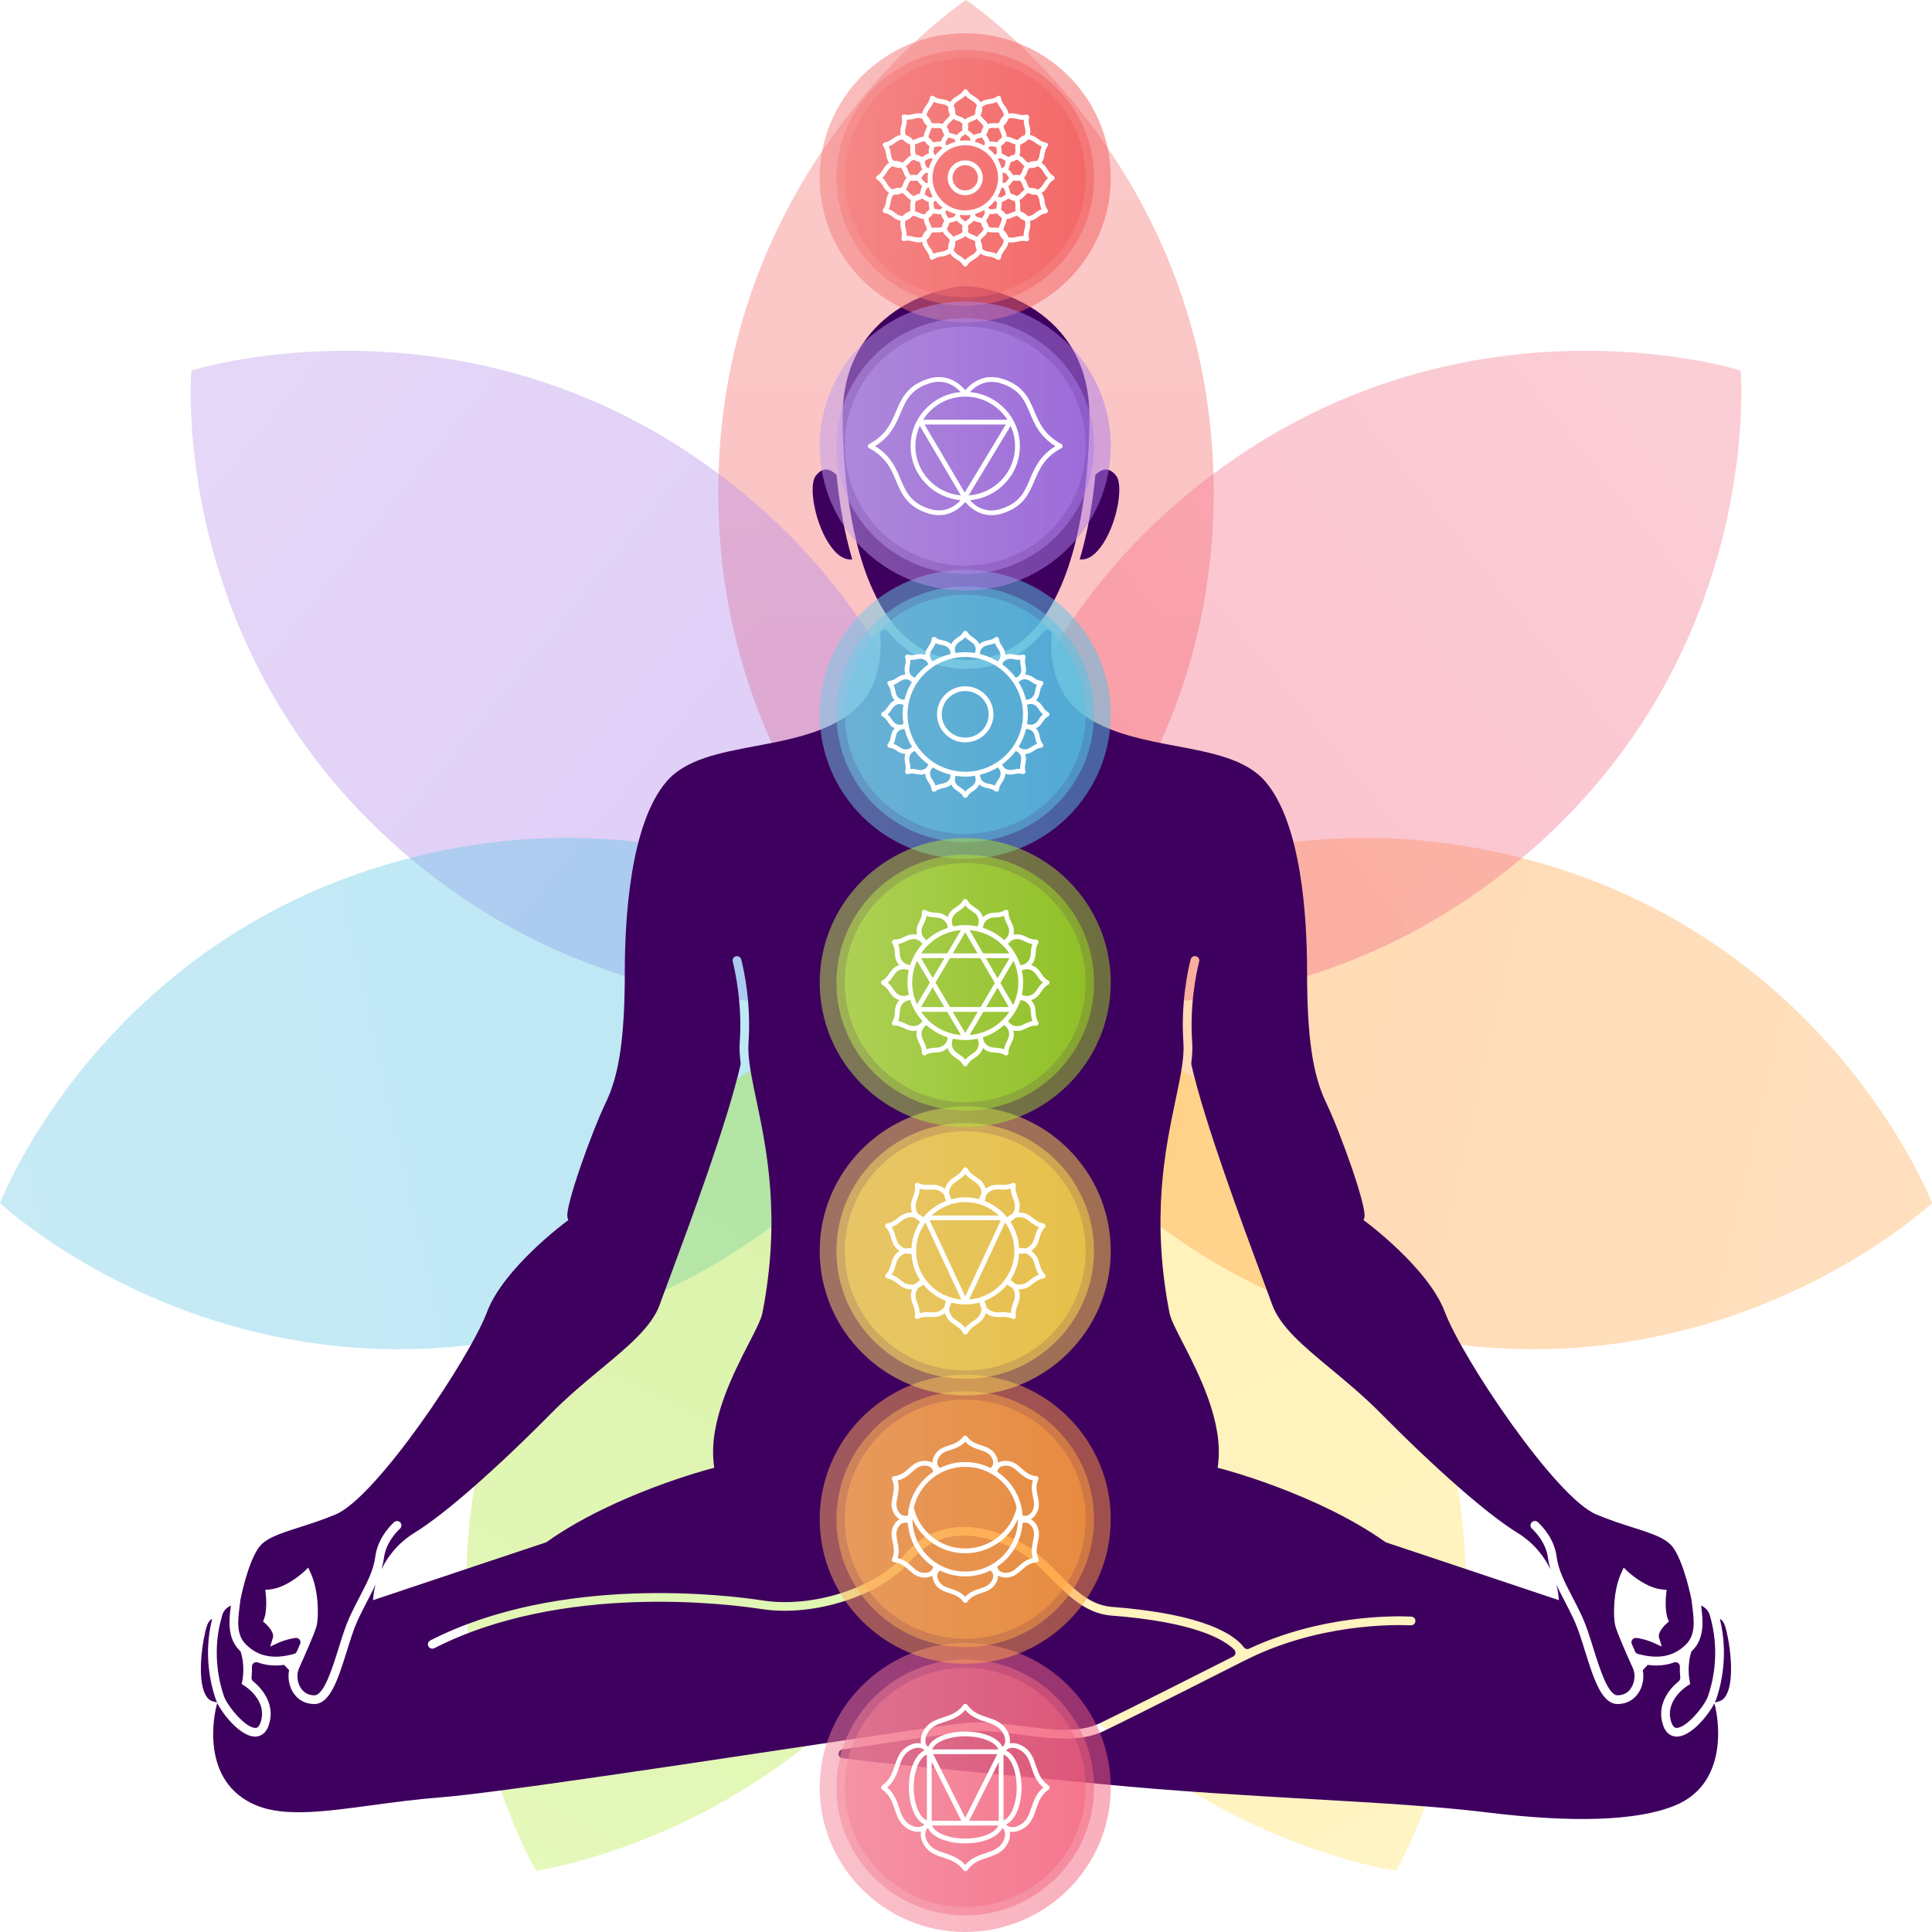 <?xml version="1.0" encoding="UTF-8"?> <svg xmlns="http://www.w3.org/2000/svg" width="132" height="132" viewBox="0 0 132 132" fill="none"><g clip-path="url(#clip0_47_5)"><g opacity="0.4"><path d="M65.999 0C65.999 0 49.074 11.205 49.074 33.618C49.074 56.031 65.999 67.236 65.999 67.236C65.999 67.236 82.923 56.031 82.923 33.618C82.923 11.205 65.999 0 65.999 0Z" fill="url(#paint0_linear_47_5)"></path></g><g opacity="0.4"><path d="M13.073 25.316C13.073 25.316 11.342 45.444 28.984 59.416C46.626 73.39 65.999 67.233 65.999 67.233C65.999 67.233 67.73 47.104 50.088 33.133C32.447 19.158 13.073 25.316 13.073 25.316Z" fill="url(#paint1_linear_47_5)"></path></g><g opacity="0.4"><path d="M0 82.195C0 82.195 14.765 96.09 36.766 91.101C58.765 86.113 66.001 67.233 66.001 67.233C66.001 67.233 51.237 53.338 29.235 58.326C7.234 63.314 0 82.195 0 82.195Z" fill="url(#paint2_linear_47_5)"></path></g><g opacity="0.4"><path d="M36.626 127.812C36.626 127.812 56.771 125.009 66.561 104.817C76.352 84.626 65.999 67.236 65.999 67.236C65.999 67.236 45.854 70.039 36.063 90.23C26.273 110.421 36.626 127.812 36.626 127.812Z" fill="url(#paint3_linear_47_5)"></path></g><g opacity="0.4"><path d="M95.374 127.812C95.374 127.812 105.727 110.424 95.937 90.23C86.146 70.039 66.001 67.236 66.001 67.236C66.001 67.236 55.648 84.624 65.439 104.817C75.229 125.009 95.374 127.812 95.374 127.812Z" fill="url(#paint4_linear_47_5)"></path></g><g opacity="0.4"><path d="M132 82.195C132 82.195 124.766 63.314 102.765 58.326C80.766 53.338 65.999 67.233 65.999 67.233C65.999 67.233 73.232 86.113 95.234 91.101C117.232 96.09 132 82.195 132 82.195Z" fill="url(#paint5_linear_47_5)"></path></g><g opacity="0.4"><path d="M118.927 25.316C118.927 25.316 99.553 19.161 81.912 33.133C64.27 47.107 66.001 67.233 66.001 67.233C66.001 67.233 85.374 73.387 103.016 59.416C120.658 45.441 118.927 25.316 118.927 25.316Z" fill="url(#paint6_linear_47_5)"></path></g><g filter="url(#filter0_d_47_5)"><path d="M59.608 40.255C57.785 36.22 57.571 30.766 57.571 28.445C57.571 21.136 64.327 19.556 66.001 19.556C67.676 19.556 74.432 21.139 74.432 28.445C74.432 30.769 74.218 36.22 72.395 40.257H72.378C72.375 40.277 72.37 40.303 72.364 40.325C71.121 43.038 69.144 45.095 66.001 45.095C62.859 45.095 60.882 43.038 59.639 40.325C59.633 40.303 59.63 40.277 59.625 40.255H59.608ZM17.439 118.054C17.502 118.065 17.676 118.057 17.805 117.674C18.307 116.193 16.756 115.211 16.69 115.168L16.516 115.061L16.553 114.859C16.745 113.86 16.508 113.037 16.436 112.825C16.407 112.796 16.379 112.774 16.35 112.745C15.502 111.88 15.656 110.643 15.77 109.738C15.77 109.723 15.773 109.709 15.776 109.695C15.539 109.803 15.259 110.013 15.162 110.421L15.076 110.776H15.068C14.485 113.111 15.03 115.12 15.305 115.898C15.536 116.559 16.767 118.054 17.439 118.054ZM14.739 116.093C14.448 115.262 13.865 113.12 14.491 110.62C14.482 110.623 14.473 110.623 14.462 110.628C14.328 110.688 14.213 110.85 14.133 111.094C13.888 111.823 13.396 114.629 14.048 115.807C14.182 116.054 14.353 116.198 14.57 116.252L14.833 116.318C14.793 116.238 14.759 116.161 14.736 116.096L14.739 116.093ZM115.561 112.825C115.493 113.037 115.255 113.866 115.444 114.859L115.481 115.061L115.307 115.168C115.241 115.208 113.69 116.193 114.193 117.674C114.324 118.057 114.49 118.054 114.558 118.054C115.23 118.054 116.461 116.559 116.692 115.898C116.967 115.117 117.512 113.106 116.927 110.762L116.838 110.421C116.741 110.013 116.461 109.803 116.224 109.698C116.224 109.712 116.227 109.726 116.23 109.74C116.344 110.646 116.498 111.885 115.65 112.748C115.621 112.776 115.593 112.802 115.564 112.828L115.561 112.825ZM75.187 37.397C76.306 35.919 76.789 33.178 76.261 32.506C76.038 32.225 75.809 32.08 75.572 32.077H75.567C75.235 32.077 74.947 32.341 74.838 32.455C74.667 34.242 74.347 36.282 73.769 38.217C74.247 38.28 74.724 38.007 75.187 37.397ZM117.144 116.357C116.721 117.191 115.533 118.65 114.561 118.65H114.555C114.307 118.65 113.855 118.545 113.624 117.864C113.17 116.528 113.998 115.429 114.687 114.879C114.77 114.814 114.813 114.712 114.801 114.607C114.773 114.348 114.767 114.104 114.775 113.88C114.784 113.67 114.581 113.508 114.381 113.582C114.004 113.721 113.598 113.792 113.161 113.792C112.973 113.792 112.776 113.778 112.576 113.75L112.238 114.113C112.344 114.626 112.244 115.208 111.953 115.654C111.63 116.15 111.119 116.425 110.516 116.425C109.421 116.425 108.87 114.652 108.284 112.776C108.05 112.024 107.827 111.312 107.587 110.782C107.339 110.234 107.093 109.76 106.856 109.303C106.665 108.937 106.485 108.591 106.327 108.245C106.425 108.594 106.456 108.83 106.459 108.861L106.513 109.329L106.065 109.179C102.733 108.058 94.72 105.388 94.72 105.388L94.64 105.348C89.997 102.054 83.515 100.366 83.449 100.348L83.195 100.283L83.226 100.025C83.578 97.122 81.912 93.882 80.812 91.74C80.335 90.812 79.989 90.139 79.901 89.694C78.635 83.174 79.609 78.534 80.32 75.144C80.658 73.535 80.926 72.261 80.855 71.242C80.669 68.572 81.149 66.339 81.349 65.55C81.392 65.386 81.56 65.289 81.726 65.338C81.88 65.383 81.972 65.539 81.932 65.692C81.743 66.441 81.275 68.637 81.452 71.2C81.483 71.642 81.458 72.116 81.392 72.635C81.389 72.669 81.389 72.703 81.398 72.737C82.286 76.642 84.829 83.494 86.2 87.186C86.503 88 86.749 88.667 86.912 89.118C87.46 90.65 89.063 91.978 90.917 93.519C91.986 94.404 93.197 95.409 94.351 96.578C98.168 100.436 101.648 103.478 103.665 104.718C104.847 105.445 105.533 106.404 105.93 107.215C105.856 106.96 105.796 106.696 105.759 106.421C105.63 105.459 104.99 104.747 104.659 104.434C104.548 104.329 104.536 104.162 104.628 104.04C104.736 103.895 104.945 103.878 105.073 104C105.467 104.369 106.196 105.192 106.35 106.338C106.479 107.28 106.879 108.052 107.387 109.028C107.616 109.471 107.879 109.97 108.133 110.535C108.39 111.1 108.616 111.829 108.856 112.598C109.281 113.96 109.861 115.827 110.513 115.827C111.016 115.827 111.299 115.557 111.444 115.327C111.698 114.936 111.75 114.38 111.564 113.977C111.19 113.151 110.536 111.681 110.376 111.128C110.199 110.529 110.21 108.688 110.761 107.485L110.936 107.102L111.241 107.394C111.241 107.394 112.404 108.486 113.564 108.597L113.87 108.625L113.835 108.926C113.835 108.926 113.715 109.999 113.947 110.592L114.024 110.787L113.864 110.926C113.655 111.105 113.258 111.571 113.347 111.868L113.535 112.496L112.936 112.223C112.936 112.223 112.404 111.985 111.798 111.908C111.57 111.88 111.401 112.112 111.49 112.322C111.564 112.496 111.638 112.669 111.713 112.833C111.75 112.915 111.821 112.978 111.907 113.001C113.321 113.389 114.381 113.177 115.215 112.328C115.864 111.67 115.738 110.682 115.63 109.811C115.61 109.647 115.59 109.494 115.575 109.349C115.575 109.34 115.575 109.335 115.573 109.323C115.53 109.11 115.081 106.892 114.364 105.805C113.904 105.107 112.927 104.795 111.57 104.363C110.827 104.125 109.984 103.858 109.059 103.47C106.279 102.306 99.911 92.821 98.714 89.632C97.597 86.658 93.374 83.52 93.331 83.489L93.165 83.367L93.22 83.171C93.408 82.493 91.597 77.402 90.588 75.3C89.677 73.396 89.303 70.805 89.303 66.353C89.303 62.75 88.931 56.275 86.446 53.389C85.137 51.871 82.823 51.434 80.372 50.974C78.372 50.597 76.304 50.208 74.575 49.204C72.104 47.768 71.713 45.37 71.855 43.339C71.875 43.055 71.513 42.908 71.33 43.129C70.044 44.678 68.316 45.691 65.996 45.691C63.676 45.691 61.947 44.678 60.662 43.129C60.479 42.908 60.116 43.055 60.136 43.339C60.279 45.37 59.888 47.768 57.416 49.204C55.688 50.208 53.619 50.597 51.62 50.974C49.168 51.434 46.851 51.871 45.546 53.389C43.06 56.278 42.689 62.753 42.689 66.353C42.689 70.805 42.317 73.399 41.403 75.3C40.395 77.405 38.583 82.495 38.772 83.171L38.826 83.367L38.66 83.489C38.617 83.52 34.395 86.658 33.278 89.632C32.081 92.818 25.713 102.306 22.933 103.47C22.007 103.858 21.164 104.125 20.422 104.363C19.067 104.795 18.087 105.107 17.628 105.805C16.913 106.889 16.465 109.102 16.422 109.32C16.422 109.329 16.422 109.335 16.419 109.346C16.405 109.491 16.387 109.647 16.365 109.811C16.256 110.682 16.13 111.67 16.779 112.328C17.613 113.179 18.673 113.392 20.087 113.001C20.173 112.978 20.247 112.915 20.282 112.833C20.356 112.666 20.43 112.493 20.504 112.322C20.596 112.112 20.424 111.88 20.196 111.908C19.59 111.988 19.067 112.22 19.062 112.223L18.462 112.496L18.65 111.866C18.739 111.568 18.339 111.102 18.133 110.924L17.973 110.787L18.047 110.592C18.239 110.098 18.193 109.221 18.159 108.926L18.125 108.625L18.43 108.597C19.593 108.486 20.741 107.405 20.753 107.397L21.059 107.104L21.233 107.487C21.782 108.691 21.793 110.529 21.619 111.131C21.456 111.681 20.804 113.151 20.43 113.979C20.247 114.382 20.296 114.939 20.55 115.33C20.699 115.557 20.979 115.829 21.482 115.829C22.133 115.829 22.713 113.962 23.139 112.6C23.378 111.829 23.607 111.102 23.861 110.538C24.119 109.976 24.378 109.474 24.607 109.034C25.116 108.058 25.515 107.286 25.644 106.341C25.798 105.198 26.527 104.375 26.921 104.003C27.053 103.881 27.258 103.898 27.367 104.04C27.458 104.162 27.447 104.329 27.335 104.434C27.004 104.747 26.367 105.459 26.235 106.421C26.198 106.699 26.138 106.96 26.064 107.215C26.461 106.404 27.147 105.445 28.33 104.718C30.347 103.478 33.829 100.436 37.643 96.578C38.797 95.409 40.009 94.404 41.077 93.519C42.931 91.981 44.534 90.65 45.083 89.118C45.246 88.664 45.491 87.997 45.797 87.183C47.166 83.494 49.708 76.642 50.597 72.74C50.605 72.706 50.605 72.672 50.602 72.638C50.537 72.122 50.511 71.645 50.542 71.202C50.72 68.64 50.248 66.441 50.062 65.695C50.023 65.542 50.114 65.386 50.268 65.34C50.431 65.292 50.602 65.388 50.645 65.553C50.845 66.342 51.325 68.575 51.14 71.245C51.068 72.264 51.337 73.538 51.674 75.147C52.385 78.534 53.359 83.176 52.094 89.694C52.005 90.139 51.66 90.812 51.182 91.74C50.08 93.885 48.417 97.125 48.768 100.028L48.8 100.286L48.545 100.351C48.48 100.368 41.994 102.059 37.355 105.351L37.275 105.391C37.275 105.391 29.261 108.058 25.93 109.181L25.481 109.332L25.535 108.864C25.538 108.832 25.57 108.597 25.667 108.248C25.507 108.594 25.327 108.94 25.136 109.306C24.898 109.763 24.653 110.234 24.404 110.782C24.164 111.312 23.941 112.024 23.707 112.776C23.121 114.652 22.57 116.425 21.476 116.425C20.873 116.425 20.362 116.153 20.039 115.654C19.747 115.208 19.647 114.626 19.753 114.113L19.416 113.75C19.213 113.778 19.019 113.792 18.83 113.792C18.393 113.792 17.985 113.724 17.608 113.582C17.41 113.508 17.205 113.67 17.213 113.88C17.222 114.104 17.216 114.348 17.188 114.607C17.176 114.712 17.219 114.811 17.302 114.879C17.987 115.429 18.819 116.528 18.364 117.864C18.133 118.545 17.682 118.65 17.433 118.65H17.427C16.456 118.65 15.265 117.191 14.842 116.357L14.776 116.615C14.722 116.825 13.508 121.746 17.573 123.374C19.485 124.14 22.219 123.771 25.384 123.343C26.89 123.139 28.444 122.929 30.13 122.798C33.478 122.54 45.217 120.775 54.648 119.359C60.342 118.505 64.839 117.827 65.956 117.716C67.17 117.594 68.533 117.767 69.85 117.932C71.752 118.173 73.718 118.423 75.127 117.745C77.169 116.763 82.483 114.076 84.249 113.182C84.432 113.089 84.466 112.85 84.323 112.705C83.635 112.019 81.62 110.807 75.838 110.373C74.155 110.197 72.995 109.031 71.873 107.905C71.078 107.107 70.258 106.282 69.255 105.799C67.21 104.815 64.333 104.156 62.242 106.619C60.216 109.005 55.634 110.492 52.031 109.936C49.82 109.596 38.435 108.134 29.675 112.609C29.529 112.683 29.349 112.629 29.272 112.487C29.192 112.339 29.25 112.155 29.398 112.081C38.32 107.522 49.874 109.003 52.12 109.349C55.539 109.877 59.873 108.481 61.779 106.236C63.605 104.085 66.353 103.739 69.516 105.263C70.61 105.791 71.467 106.65 72.295 107.485C73.392 108.586 74.427 109.627 75.886 109.78C82.375 110.268 84.372 111.727 84.989 112.552C85.072 112.666 85.226 112.697 85.355 112.637C90.228 110.353 95.151 110.393 96.419 110.45C96.591 110.458 96.719 110.606 96.705 110.773C96.691 110.932 96.554 111.051 96.394 111.046C95.148 110.992 90.034 110.941 85.106 113.421H85.1C85.029 113.46 77.844 117.101 75.387 118.284C73.815 119.039 71.761 118.78 69.773 118.528C68.49 118.366 67.161 118.196 66.016 118.312C65.107 118.403 61.75 118.9 57.545 119.532C57.202 119.583 57.202 120.08 57.545 120.123C60.505 120.503 64.793 120.906 69.49 121.348C71.378 121.527 73.35 121.711 75.358 121.904C80.263 122.381 85.18 122.665 89.517 122.915C94.203 123.184 98.251 123.417 101.556 123.825C107.502 124.557 111.821 124.407 114.395 123.377C118.469 121.746 117.207 116.669 117.192 116.618L117.127 116.363L117.144 116.357ZM56.425 32.077C56.191 32.077 55.959 32.225 55.736 32.506C55.208 33.178 55.691 35.919 56.811 37.397C57.273 38.007 57.748 38.28 58.228 38.217C57.651 36.282 57.333 34.242 57.159 32.455C57.048 32.338 56.754 32.072 56.425 32.077ZM117.535 110.628C117.535 110.628 117.518 110.626 117.507 110.62C118.129 113.12 117.55 115.262 117.258 116.093C117.235 116.159 117.201 116.235 117.161 116.315L117.424 116.249C117.641 116.196 117.812 116.051 117.947 115.804C118.598 114.626 118.107 111.82 117.861 111.091C117.778 110.847 117.664 110.685 117.532 110.626L117.535 110.628Z" fill="#3E005E"></path></g><path opacity="0.5" d="M65.947 132C60.465 132 56.005 127.571 56.005 122.126C56.005 116.681 60.465 112.251 65.947 112.251C71.43 112.251 75.889 116.681 75.889 122.126C75.889 127.571 71.43 132 65.947 132Z" fill="url(#paint7_linear_47_5)"></path><path opacity="0.5" d="M65.947 130.865C61.096 130.865 57.148 126.944 57.148 122.126C57.148 117.308 61.096 113.386 65.947 113.386C70.798 113.386 74.747 117.308 74.747 122.126C74.747 126.944 70.798 130.865 65.947 130.865Z" fill="url(#paint8_linear_47_5)"></path><path opacity="0.5" d="M65.947 130.298C70.491 130.298 74.175 126.639 74.175 122.126C74.175 117.613 70.491 113.954 65.947 113.954C61.403 113.954 57.719 117.613 57.719 122.126C57.719 126.639 61.403 130.298 65.947 130.298Z" fill="url(#paint9_linear_47_5)"></path><path d="M71.638 121.992C71.098 121.609 70.935 121.11 70.775 120.63C70.595 120.086 70.407 119.521 69.693 119.206C69.427 119.087 69.19 119.073 68.987 119.112C69.027 118.911 69.01 118.675 68.893 118.412C68.573 117.699 68.007 117.515 67.459 117.336C66.973 117.177 66.473 117.013 66.087 116.479C66.024 116.394 65.881 116.394 65.821 116.479C65.436 117.016 64.933 117.177 64.45 117.336C63.901 117.515 63.333 117.702 63.016 118.412C62.896 118.675 62.882 118.911 62.922 119.112C62.719 119.073 62.482 119.09 62.216 119.206C61.499 119.524 61.313 120.086 61.133 120.63C60.973 121.11 60.807 121.609 60.27 121.992C60.227 122.024 60.202 122.072 60.202 122.126C60.202 122.18 60.227 122.228 60.27 122.259C60.81 122.642 60.973 123.142 61.133 123.621C61.313 124.166 61.502 124.731 62.216 125.045C62.399 125.128 62.567 125.159 62.724 125.159C62.796 125.159 62.862 125.15 62.925 125.139C62.885 125.341 62.902 125.579 63.019 125.843C63.339 126.555 63.904 126.739 64.453 126.918C64.936 127.077 65.439 127.242 65.824 127.775C65.856 127.818 65.904 127.843 65.959 127.843C66.013 127.843 66.061 127.818 66.093 127.775C66.478 127.239 66.981 127.077 67.464 126.918C68.013 126.739 68.581 126.552 68.898 125.843C69.018 125.579 69.033 125.343 68.993 125.139C69.055 125.15 69.121 125.159 69.193 125.159C69.347 125.159 69.518 125.125 69.701 125.045C70.418 124.728 70.604 124.166 70.784 123.621C70.944 123.142 71.11 122.642 71.647 122.259C71.69 122.228 71.715 122.18 71.715 122.126C71.715 122.072 71.69 122.024 71.647 121.992H71.638ZM63.307 118.542C63.567 117.963 64.022 117.813 64.547 117.643C65.007 117.492 65.524 117.322 65.95 116.834C66.376 117.325 66.893 117.492 67.353 117.643C67.878 117.816 68.33 117.963 68.593 118.542C68.741 118.871 68.678 119.118 68.576 119.285C68.547 119.305 68.518 119.328 68.493 119.348C68.213 118.741 67.198 118.304 65.953 118.304C64.707 118.304 63.693 118.741 63.413 119.348C63.387 119.325 63.359 119.305 63.33 119.285C63.227 119.118 63.164 118.868 63.313 118.542H63.307ZM68.238 124.401H66.213L68.238 120.378V124.401ZM63.656 120.378L65.681 124.401H63.656V120.378ZM63.756 119.85H68.136L65.947 124.2L63.759 119.85H63.756ZM63.687 119.524C63.864 119.024 64.824 118.63 65.947 118.63C67.07 118.63 68.03 119.024 68.207 119.524H63.687ZM63.327 119.881V124.37C62.825 124.194 62.427 123.241 62.427 122.126C62.427 121.011 62.825 120.057 63.327 119.881ZM68.204 124.725C68.027 125.224 67.067 125.619 65.944 125.619C64.822 125.619 63.861 125.224 63.684 124.725H68.204ZM68.564 124.367V119.879C69.067 120.054 69.464 121.008 69.464 122.123C69.464 123.238 69.067 124.191 68.564 124.367ZM62.336 124.748C61.753 124.489 61.602 124.038 61.43 123.516C61.279 123.059 61.107 122.546 60.616 122.123C61.11 121.7 61.279 121.187 61.43 120.73C61.605 120.208 61.753 119.759 62.336 119.498C62.667 119.351 62.916 119.413 63.087 119.515C63.107 119.544 63.13 119.572 63.15 119.598C62.539 119.876 62.099 120.883 62.099 122.12C62.099 123.357 62.539 124.364 63.15 124.643C63.127 124.668 63.107 124.696 63.087 124.725C62.919 124.827 62.667 124.889 62.336 124.745V124.748ZM68.587 125.709C68.327 126.288 67.873 126.439 67.347 126.609C66.887 126.759 66.373 126.93 65.944 127.418C65.519 126.927 65.001 126.759 64.541 126.609C64.016 126.436 63.564 126.288 63.302 125.709C63.153 125.38 63.216 125.131 63.319 124.963C63.347 124.943 63.376 124.923 63.402 124.901C63.682 125.508 64.696 125.945 65.941 125.945C67.187 125.945 68.201 125.508 68.481 124.901C68.507 124.921 68.535 124.94 68.564 124.96C68.667 125.128 68.733 125.377 68.584 125.707L68.587 125.709ZM70.461 123.519C70.287 124.041 70.138 124.489 69.555 124.75C69.224 124.898 68.975 124.835 68.807 124.733C68.787 124.705 68.764 124.677 68.744 124.651C69.356 124.373 69.795 123.366 69.795 122.129C69.795 120.891 69.356 119.884 68.744 119.606C68.767 119.581 68.787 119.552 68.807 119.524C68.975 119.422 69.227 119.359 69.558 119.504C70.141 119.762 70.293 120.213 70.464 120.735C70.615 121.192 70.787 121.706 71.278 122.129C70.784 122.551 70.615 123.065 70.464 123.522L70.461 123.519Z" fill="white"></path><path opacity="0.5" d="M65.947 113.67C60.465 113.67 56.005 109.241 56.005 103.796C56.005 98.351 60.465 93.922 65.947 93.922C71.43 93.922 75.889 98.351 75.889 103.796C75.889 109.241 71.43 113.67 65.947 113.67Z" fill="url(#paint10_linear_47_5)"></path><path opacity="0.5" d="M65.947 112.535C61.096 112.535 57.148 108.614 57.148 103.796C57.148 98.978 61.096 95.057 65.947 95.057C70.798 95.057 74.747 98.978 74.747 103.796C74.747 108.614 70.798 112.535 65.947 112.535Z" fill="url(#paint11_linear_47_5)"></path><path opacity="0.5" d="M65.947 111.968C70.491 111.968 74.175 108.309 74.175 103.796C74.175 99.283 70.491 95.624 65.947 95.624C61.403 95.624 57.719 99.283 57.719 103.796C57.719 108.309 61.403 111.968 65.947 111.968Z" fill="url(#paint12_linear_47_5)"></path><path d="M70.733 104.068C70.638 103.941 70.535 103.853 70.43 103.796C70.535 103.739 70.641 103.651 70.733 103.524C71.075 103.055 70.987 102.627 70.898 102.213C70.821 101.847 70.75 101.503 70.941 101.083C70.964 101.035 70.961 100.981 70.933 100.936C70.907 100.89 70.858 100.859 70.807 100.856C70.347 100.811 70.081 100.575 69.801 100.329C69.484 100.048 69.155 99.755 68.576 99.818C68.418 99.835 68.29 99.88 68.187 99.943C68.19 99.824 68.167 99.69 68.101 99.546C67.864 99.015 67.444 98.879 67.041 98.748C66.684 98.632 66.347 98.521 66.079 98.15C66.016 98.064 65.873 98.064 65.813 98.15C65.544 98.521 65.207 98.632 64.85 98.748C64.447 98.882 64.03 99.018 63.79 99.546C63.724 99.69 63.702 99.824 63.704 99.943C63.602 99.88 63.473 99.832 63.316 99.818C62.736 99.758 62.407 100.048 62.09 100.329C61.81 100.578 61.544 100.811 61.084 100.856C61.033 100.862 60.984 100.89 60.959 100.936C60.933 100.981 60.93 101.035 60.95 101.083C61.142 101.5 61.067 101.847 60.993 102.213C60.907 102.627 60.816 103.053 61.159 103.524C61.253 103.651 61.356 103.736 61.462 103.796C61.356 103.853 61.25 103.941 61.159 104.068C60.816 104.537 60.904 104.965 60.993 105.379C61.07 105.745 61.142 106.089 60.95 106.509C60.927 106.557 60.93 106.611 60.959 106.656C60.984 106.701 61.033 106.733 61.084 106.736C61.544 106.781 61.81 107.016 62.09 107.263C62.379 107.519 62.676 107.783 63.167 107.783C63.216 107.783 63.264 107.783 63.319 107.774C63.476 107.757 63.604 107.712 63.707 107.649C63.704 107.771 63.727 107.902 63.793 108.046C64.03 108.577 64.45 108.713 64.853 108.844C65.21 108.96 65.547 109.071 65.816 109.442C65.847 109.485 65.896 109.511 65.95 109.511C66.004 109.511 66.053 109.485 66.084 109.442C66.353 109.071 66.69 108.96 67.047 108.844C67.45 108.71 67.867 108.574 68.107 108.046C68.173 107.902 68.195 107.768 68.193 107.649C68.296 107.712 68.424 107.76 68.581 107.774C68.633 107.78 68.684 107.783 68.733 107.783C69.221 107.783 69.521 107.519 69.81 107.263C70.09 107.014 70.355 106.781 70.815 106.736C70.867 106.73 70.915 106.701 70.941 106.656C70.967 106.611 70.97 106.557 70.95 106.509C70.758 106.091 70.832 105.745 70.907 105.379C70.992 104.965 71.084 104.539 70.741 104.068H70.733ZM69.55 103.796C69.55 105.768 67.933 107.374 65.947 107.374C63.962 107.374 62.344 105.768 62.344 103.796C62.344 103.79 62.344 103.782 62.344 103.776C62.959 105.172 64.367 106.125 65.947 106.125C67.527 106.125 68.935 105.172 69.55 103.776C69.55 103.782 69.55 103.79 69.55 103.796ZM65.947 100.218C67.661 100.218 69.098 101.415 69.461 103.01C69.095 104.627 67.624 105.799 65.947 105.799C64.27 105.799 62.799 104.627 62.433 103.01C62.796 101.415 64.23 100.218 65.947 100.218ZM68.61 100.141C69.047 100.096 69.284 100.306 69.584 100.573C69.838 100.8 70.124 101.049 70.567 101.149C70.433 101.58 70.51 101.949 70.578 102.281C70.661 102.672 70.724 102.982 70.467 103.333C70.255 103.623 69.99 103.58 69.864 103.535C69.853 103.345 69.827 103.16 69.79 102.979C69.79 102.979 69.79 102.979 69.79 102.976C69.573 101.971 68.967 101.109 68.135 100.556C68.161 100.425 68.258 100.178 68.613 100.141H68.61ZM64.09 99.679C64.27 99.282 64.57 99.182 64.953 99.058C65.278 98.953 65.638 98.833 65.947 98.501C66.256 98.833 66.616 98.953 66.941 99.058C67.324 99.182 67.624 99.282 67.804 99.679C67.95 100.005 67.781 100.212 67.678 100.297C67.156 100.042 66.57 99.892 65.947 99.892C65.324 99.892 64.739 100.039 64.216 100.297C64.116 100.212 63.944 100.002 64.09 99.676V99.679ZM61.316 102.284C61.385 101.952 61.465 101.58 61.327 101.151C61.77 101.052 62.056 100.8 62.31 100.575C62.61 100.309 62.847 100.099 63.284 100.144C63.639 100.181 63.736 100.428 63.761 100.558C62.93 101.115 62.324 101.977 62.107 102.979C62.107 102.979 62.107 102.979 62.107 102.982C62.067 103.163 62.044 103.35 62.033 103.538C61.907 103.58 61.642 103.623 61.43 103.333C61.173 102.982 61.236 102.672 61.319 102.281L61.316 102.284ZM63.284 107.456C62.847 107.502 62.61 107.292 62.31 107.025C62.056 106.798 61.77 106.548 61.327 106.449C61.462 106.018 61.385 105.649 61.316 105.317C61.233 104.925 61.17 104.616 61.427 104.264C61.639 103.975 61.904 104.017 62.03 104.063C62.113 105.305 62.779 106.389 63.761 107.045C63.736 107.175 63.639 107.422 63.284 107.459V107.456ZM67.804 107.919C67.624 108.316 67.324 108.415 66.941 108.54C66.616 108.645 66.256 108.764 65.947 109.096C65.638 108.764 65.278 108.645 64.953 108.54C64.57 108.415 64.27 108.316 64.09 107.919C63.944 107.592 64.113 107.385 64.216 107.3C64.739 107.556 65.324 107.706 65.947 107.706C66.57 107.706 67.156 107.558 67.678 107.3C67.778 107.385 67.95 107.595 67.804 107.922V107.919ZM70.578 105.314C70.51 105.646 70.43 106.018 70.567 106.446C70.124 106.545 69.838 106.798 69.584 107.022C69.284 107.289 69.05 107.499 68.61 107.453C68.255 107.417 68.158 107.17 68.133 107.039C69.115 106.384 69.781 105.297 69.864 104.057C69.99 104.014 70.255 103.972 70.467 104.261C70.724 104.613 70.661 104.922 70.578 105.314Z" fill="white"></path><path opacity="0.5" d="M65.947 95.34C60.465 95.34 56.005 90.911 56.005 85.466C56.005 80.021 60.465 75.592 65.947 75.592C71.43 75.592 75.889 80.021 75.889 85.466C75.889 90.911 71.43 95.34 65.947 95.34Z" fill="url(#paint13_linear_47_5)"></path><path opacity="0.5" d="M65.947 94.206C61.096 94.206 57.148 90.284 57.148 85.466C57.148 80.648 61.096 76.727 65.947 76.727C70.798 76.727 74.747 80.648 74.747 85.466C74.747 90.284 70.798 94.206 65.947 94.206Z" fill="url(#paint14_linear_47_5)"></path><path opacity="0.5" d="M65.947 93.638C70.491 93.638 74.175 89.979 74.175 85.466C74.175 80.953 70.491 77.294 65.947 77.294C61.403 77.294 57.719 80.953 57.719 85.466C57.719 89.979 61.403 93.638 65.947 93.638Z" fill="url(#paint15_linear_47_5)"></path><path d="M71.024 86.357C70.941 86.065 70.855 85.761 70.487 85.489C70.475 85.48 70.464 85.472 70.45 85.466C70.461 85.458 70.472 85.452 70.487 85.444C70.858 85.171 70.941 84.868 71.024 84.575C71.093 84.334 71.158 84.104 71.39 83.863C71.43 83.82 71.444 83.758 71.427 83.701C71.41 83.644 71.361 83.602 71.301 83.591C70.972 83.531 70.784 83.383 70.584 83.227C70.344 83.04 70.095 82.844 69.635 82.839C69.621 82.839 69.607 82.842 69.593 82.842C69.598 82.827 69.604 82.813 69.607 82.799C69.744 82.362 69.635 82.067 69.53 81.783C69.441 81.548 69.358 81.323 69.401 80.994C69.41 80.935 69.384 80.875 69.335 80.841C69.287 80.807 69.224 80.801 69.17 80.827C68.867 80.969 68.627 80.96 68.376 80.952C68.07 80.941 67.753 80.926 67.379 81.193C67.367 81.201 67.356 81.213 67.344 81.221C67.341 81.207 67.338 81.193 67.336 81.179C67.187 80.745 66.924 80.572 66.67 80.401C66.459 80.262 66.258 80.129 66.099 79.837C66.041 79.732 65.867 79.732 65.81 79.837C65.65 80.129 65.45 80.262 65.239 80.401C64.984 80.569 64.722 80.745 64.573 81.179C64.567 81.193 64.567 81.207 64.564 81.221C64.553 81.213 64.541 81.201 64.53 81.193C64.153 80.929 63.836 80.941 63.533 80.952C63.279 80.963 63.042 80.972 62.739 80.827C62.684 80.801 62.622 80.807 62.573 80.841C62.525 80.875 62.499 80.935 62.507 80.994C62.55 81.323 62.467 81.548 62.379 81.783C62.273 82.067 62.164 82.362 62.302 82.799C62.307 82.813 62.313 82.827 62.316 82.842C62.302 82.842 62.287 82.839 62.273 82.839C61.81 82.844 61.565 83.037 61.325 83.227C61.125 83.383 60.939 83.531 60.608 83.591C60.547 83.602 60.499 83.644 60.482 83.701C60.465 83.758 60.476 83.82 60.519 83.863C60.75 84.104 60.813 84.334 60.885 84.575C60.967 84.868 61.053 85.171 61.422 85.444C61.433 85.452 61.445 85.46 61.459 85.466C61.447 85.475 61.436 85.48 61.422 85.489C61.05 85.761 60.967 86.065 60.885 86.357C60.816 86.598 60.75 86.828 60.519 87.069C60.479 87.112 60.465 87.174 60.482 87.231C60.499 87.288 60.547 87.33 60.608 87.342C60.936 87.401 61.125 87.549 61.325 87.705C61.565 87.892 61.813 88.088 62.273 88.094C62.276 88.094 62.282 88.094 62.285 88.094C62.296 88.094 62.304 88.094 62.316 88.091C62.31 88.105 62.304 88.119 62.302 88.133C62.164 88.57 62.273 88.865 62.379 89.149C62.467 89.385 62.55 89.609 62.507 89.938C62.499 89.998 62.525 90.057 62.573 90.091C62.602 90.111 62.636 90.122 62.67 90.122C62.693 90.122 62.719 90.117 62.742 90.105C63.044 89.961 63.284 89.972 63.536 89.981C63.842 89.992 64.159 90.006 64.533 89.739C64.544 89.731 64.556 89.719 64.567 89.711C64.57 89.725 64.573 89.739 64.576 89.754C64.724 90.188 64.987 90.364 65.242 90.531C65.453 90.67 65.653 90.803 65.813 91.096C65.841 91.147 65.896 91.181 65.956 91.181C66.016 91.181 66.07 91.147 66.099 91.096C66.258 90.803 66.459 90.67 66.67 90.531C66.924 90.364 67.187 90.188 67.336 89.754C67.341 89.739 67.341 89.725 67.344 89.711C67.356 89.719 67.367 89.731 67.379 89.739C67.756 90.003 68.07 89.992 68.376 89.981C68.63 89.969 68.867 89.961 69.17 90.105C69.193 90.117 69.216 90.122 69.241 90.122C69.275 90.122 69.31 90.111 69.338 90.091C69.387 90.057 69.413 89.998 69.404 89.938C69.361 89.609 69.444 89.385 69.533 89.149C69.638 88.865 69.747 88.57 69.61 88.133C69.604 88.119 69.598 88.105 69.596 88.091C69.607 88.091 69.615 88.094 69.627 88.094C69.63 88.094 69.635 88.094 69.638 88.094C70.101 88.088 70.347 87.895 70.587 87.705C70.787 87.549 70.972 87.401 71.304 87.342C71.364 87.33 71.412 87.288 71.43 87.231C71.447 87.174 71.435 87.112 71.392 87.069C71.161 86.828 71.098 86.598 71.027 86.357H71.024ZM69.63 83.162C69.978 83.165 70.155 83.304 70.381 83.48C70.544 83.608 70.724 83.749 70.984 83.84C70.827 84.067 70.764 84.286 70.71 84.484C70.632 84.757 70.573 84.972 70.29 85.18C70.213 85.236 70.127 85.273 70.041 85.296C69.884 85.265 69.735 85.265 69.624 85.276C69.59 84.612 69.378 83.994 69.035 83.469C69.13 83.412 69.25 83.327 69.358 83.21C69.441 83.179 69.533 83.159 69.63 83.159V83.162ZM66.213 88.786L68.673 83.525C69.07 84.073 69.307 84.743 69.307 85.466C69.307 87.217 67.941 88.653 66.213 88.786ZM62.593 85.466C62.593 84.743 62.83 84.073 63.227 83.525L65.687 88.786C63.959 88.653 62.593 87.217 62.593 85.466ZM65.95 82.132C66.841 82.132 67.65 82.481 68.253 83.046H63.65C64.253 82.481 65.061 82.132 65.953 82.132H65.95ZM68.381 83.372L65.95 88.576L63.519 83.372H68.384H68.381ZM67.564 81.454C67.85 81.253 68.076 81.261 68.358 81.272C68.564 81.281 68.793 81.29 69.061 81.213C69.07 81.488 69.147 81.701 69.221 81.894C69.321 82.161 69.398 82.371 69.293 82.7C69.264 82.793 69.216 82.873 69.158 82.944C69.013 83.012 68.895 83.094 68.813 83.168C68.801 83.154 68.79 83.139 68.778 83.125C68.778 83.12 68.77 83.12 68.767 83.114C68.367 82.646 67.853 82.277 67.267 82.056C67.31 81.953 67.356 81.817 67.373 81.658C67.421 81.585 67.484 81.514 67.564 81.457V81.454ZM64.882 81.278C64.993 80.949 65.181 80.824 65.419 80.668C65.59 80.555 65.781 80.427 65.95 80.208C66.118 80.427 66.31 80.552 66.481 80.668C66.719 80.824 66.907 80.949 67.019 81.278C67.05 81.369 67.058 81.463 67.053 81.55C66.973 81.69 66.93 81.829 66.904 81.936C66.599 81.854 66.278 81.806 65.947 81.806C65.616 81.806 65.296 81.854 64.99 81.936C64.964 81.829 64.921 81.69 64.841 81.548C64.839 81.46 64.847 81.369 64.879 81.278H64.882ZM62.607 82.703C62.505 82.371 62.582 82.161 62.679 81.897C62.75 81.704 62.83 81.491 62.839 81.216C63.104 81.295 63.333 81.284 63.542 81.275C63.827 81.264 64.05 81.255 64.336 81.457C64.416 81.514 64.479 81.585 64.527 81.661C64.547 81.817 64.59 81.956 64.633 82.056C64.047 82.28 63.53 82.646 63.133 83.114C63.13 83.117 63.124 83.12 63.122 83.125C63.11 83.139 63.099 83.154 63.087 83.168C63.005 83.094 62.885 83.012 62.742 82.944C62.687 82.876 62.639 82.793 62.607 82.7V82.703ZM61.61 85.182C61.33 84.975 61.267 84.76 61.19 84.487C61.133 84.289 61.073 84.07 60.916 83.843C61.176 83.749 61.356 83.611 61.519 83.483C61.742 83.307 61.919 83.168 62.27 83.165C62.27 83.165 62.276 83.165 62.279 83.165C62.373 83.165 62.462 83.185 62.542 83.216C62.65 83.332 62.77 83.418 62.864 83.474C62.519 83.999 62.31 84.618 62.276 85.282C62.164 85.273 62.016 85.27 61.859 85.302C61.773 85.279 61.687 85.242 61.61 85.185V85.182ZM62.279 87.77C62.279 87.77 62.273 87.77 62.27 87.77C61.922 87.767 61.745 87.628 61.519 87.452C61.356 87.325 61.176 87.183 60.916 87.092C61.073 86.865 61.136 86.647 61.19 86.448C61.267 86.175 61.327 85.96 61.61 85.753C61.687 85.696 61.773 85.659 61.859 85.636C61.956 85.656 62.05 85.662 62.136 85.662C62.187 85.662 62.233 85.662 62.276 85.656C62.31 86.32 62.522 86.939 62.864 87.464C62.77 87.52 62.65 87.606 62.539 87.722C62.459 87.75 62.37 87.773 62.276 87.773L62.279 87.77ZM64.336 89.478C64.05 89.68 63.824 89.671 63.542 89.66C63.336 89.651 63.107 89.643 62.839 89.719C62.83 89.444 62.753 89.231 62.679 89.038C62.579 88.772 62.502 88.562 62.607 88.233C62.636 88.139 62.684 88.057 62.742 87.989C62.887 87.921 63.005 87.838 63.087 87.767C63.493 88.264 64.024 88.65 64.636 88.882C64.593 88.985 64.547 89.121 64.53 89.28C64.481 89.353 64.419 89.424 64.339 89.481L64.336 89.478ZM67.019 89.654C66.907 89.983 66.719 90.108 66.481 90.264C66.31 90.378 66.118 90.505 65.95 90.724C65.781 90.505 65.59 90.381 65.419 90.264C65.181 90.108 64.993 89.983 64.882 89.654C64.85 89.563 64.841 89.47 64.847 89.382C64.927 89.243 64.97 89.104 64.996 88.996C65.301 89.078 65.621 89.126 65.953 89.126C66.284 89.126 66.604 89.078 66.91 88.996C66.936 89.104 66.978 89.243 67.058 89.385C67.061 89.473 67.053 89.563 67.021 89.654H67.019ZM69.293 88.23C69.395 88.562 69.318 88.772 69.221 89.036C69.15 89.229 69.07 89.441 69.061 89.717C68.796 89.64 68.567 89.649 68.358 89.657C68.073 89.668 67.85 89.677 67.564 89.475C67.484 89.419 67.421 89.348 67.373 89.271C67.353 89.112 67.31 88.976 67.267 88.877C67.878 88.644 68.41 88.258 68.816 87.762C68.898 87.833 69.016 87.918 69.161 87.983C69.218 88.051 69.267 88.133 69.296 88.227L69.293 88.23ZM70.381 87.45C70.158 87.626 69.981 87.764 69.63 87.767C69.53 87.767 69.438 87.745 69.353 87.711C69.244 87.597 69.127 87.515 69.035 87.458C69.381 86.933 69.59 86.315 69.624 85.651C69.667 85.653 69.713 85.656 69.764 85.656C69.847 85.656 69.944 85.648 70.041 85.631C70.127 85.653 70.213 85.69 70.29 85.75C70.57 85.957 70.632 86.173 70.71 86.445C70.767 86.644 70.827 86.862 70.984 87.089C70.724 87.183 70.544 87.322 70.381 87.45Z" fill="white"></path><path opacity="0.5" d="M65.947 58.681C71.438 58.681 75.889 54.26 75.889 48.807C75.889 43.353 71.438 38.932 65.947 38.932C60.456 38.932 56.005 43.353 56.005 48.807C56.005 54.26 60.456 58.681 65.947 58.681Z" fill="url(#paint16_linear_47_5)"></path><path opacity="0.5" d="M65.947 57.546C61.096 57.546 57.148 53.625 57.148 48.807C57.148 43.989 61.096 40.067 65.947 40.067C70.798 40.067 74.747 43.989 74.747 48.807C74.747 53.625 70.798 57.546 65.947 57.546Z" fill="url(#paint17_linear_47_5)"></path><path opacity="0.5" d="M65.947 56.978C70.491 56.978 74.175 53.32 74.175 48.807C74.175 44.293 70.491 40.635 65.947 40.635C61.403 40.635 57.719 44.293 57.719 48.807C57.719 53.32 61.403 56.978 65.947 56.978Z" fill="url(#paint18_linear_47_5)"></path><path d="M71.621 48.662C71.43 48.557 71.341 48.426 71.247 48.287C71.144 48.134 71.027 47.961 70.781 47.85C70.967 47.655 71.007 47.45 71.044 47.272C71.078 47.107 71.107 46.951 71.247 46.783C71.284 46.738 71.293 46.673 71.27 46.619C71.247 46.565 71.195 46.525 71.135 46.52C70.918 46.497 70.784 46.409 70.644 46.315C70.49 46.213 70.315 46.1 70.044 46.088C70.138 45.836 70.098 45.634 70.064 45.453C70.03 45.288 70.001 45.132 70.064 44.925C70.081 44.868 70.064 44.806 70.024 44.763C69.984 44.721 69.918 44.706 69.861 44.724C69.65 44.786 69.496 44.755 69.33 44.724C69.147 44.687 68.944 44.647 68.69 44.743C68.681 44.474 68.567 44.304 68.461 44.15C68.367 44.011 68.278 43.878 68.255 43.662C68.25 43.603 68.21 43.552 68.156 43.529C68.098 43.506 68.036 43.515 67.99 43.552C67.818 43.688 67.664 43.719 67.498 43.753C67.316 43.79 67.113 43.83 66.916 44.014C66.804 43.77 66.63 43.654 66.476 43.552C66.336 43.458 66.201 43.37 66.099 43.18C66.041 43.075 65.867 43.075 65.81 43.18C65.704 43.37 65.573 43.458 65.433 43.552C65.279 43.654 65.107 43.77 64.993 44.014C64.796 43.83 64.59 43.79 64.41 43.753C64.244 43.719 64.087 43.691 63.919 43.552C63.873 43.515 63.807 43.504 63.753 43.529C63.699 43.552 63.659 43.603 63.653 43.662C63.63 43.878 63.542 44.011 63.447 44.15C63.344 44.304 63.23 44.477 63.219 44.743C62.965 44.65 62.762 44.69 62.579 44.724C62.413 44.758 62.256 44.786 62.047 44.724C61.99 44.706 61.927 44.724 61.885 44.763C61.842 44.803 61.827 44.868 61.844 44.925C61.907 45.135 61.876 45.288 61.844 45.453C61.807 45.634 61.767 45.836 61.864 46.088C61.596 46.097 61.419 46.21 61.265 46.315C61.125 46.409 60.993 46.497 60.773 46.52C60.713 46.525 60.662 46.565 60.639 46.619C60.616 46.673 60.625 46.738 60.662 46.783C60.799 46.954 60.83 47.107 60.865 47.272C60.902 47.453 60.942 47.655 61.127 47.85C60.882 47.961 60.765 48.134 60.662 48.287C60.568 48.426 60.479 48.56 60.288 48.662C60.236 48.69 60.202 48.744 60.202 48.804C60.202 48.863 60.236 48.917 60.288 48.946C60.479 49.051 60.568 49.181 60.662 49.32C60.765 49.473 60.882 49.647 61.127 49.757C60.942 49.953 60.902 50.157 60.865 50.336C60.83 50.501 60.802 50.657 60.662 50.824C60.625 50.869 60.616 50.935 60.639 50.989C60.662 51.042 60.713 51.082 60.773 51.088C60.99 51.111 61.125 51.199 61.265 51.292C61.419 51.394 61.593 51.505 61.864 51.516C61.767 51.769 61.807 51.973 61.844 52.155C61.879 52.319 61.907 52.475 61.844 52.682C61.827 52.739 61.844 52.802 61.885 52.844C61.927 52.887 61.99 52.901 62.047 52.884C62.259 52.822 62.413 52.853 62.579 52.884C62.679 52.904 62.782 52.924 62.899 52.924C62.996 52.924 63.105 52.907 63.219 52.864C63.227 53.134 63.342 53.307 63.447 53.46C63.542 53.599 63.63 53.732 63.653 53.948C63.659 54.008 63.699 54.059 63.753 54.081C63.773 54.09 63.796 54.093 63.816 54.093C63.853 54.093 63.89 54.081 63.919 54.056C64.09 53.92 64.244 53.888 64.41 53.854C64.593 53.818 64.796 53.778 64.993 53.593C65.104 53.837 65.279 53.954 65.433 54.056C65.573 54.15 65.707 54.237 65.81 54.428C65.839 54.479 65.893 54.513 65.953 54.513C66.013 54.513 66.067 54.479 66.096 54.428C66.201 54.237 66.333 54.15 66.473 54.056C66.627 53.954 66.799 53.837 66.913 53.593C67.11 53.778 67.316 53.818 67.496 53.854C67.661 53.888 67.818 53.917 67.987 54.056C68.016 54.078 68.053 54.093 68.09 54.093C68.11 54.093 68.133 54.09 68.153 54.081C68.207 54.059 68.247 54.008 68.253 53.948C68.275 53.732 68.364 53.599 68.458 53.46C68.561 53.307 68.675 53.134 68.687 52.864C68.804 52.907 68.91 52.924 69.007 52.924C69.121 52.924 69.227 52.904 69.327 52.884C69.493 52.85 69.65 52.822 69.858 52.884C69.915 52.901 69.978 52.884 70.021 52.844C70.064 52.802 70.078 52.739 70.061 52.682C69.998 52.473 70.03 52.319 70.061 52.155C70.098 51.973 70.138 51.769 70.041 51.516C70.313 51.508 70.487 51.394 70.641 51.292C70.781 51.199 70.912 51.111 71.132 51.088C71.192 51.082 71.244 51.042 71.267 50.989C71.29 50.935 71.281 50.869 71.244 50.824C71.107 50.654 71.075 50.501 71.041 50.336C71.004 50.154 70.964 49.953 70.778 49.757C71.024 49.647 71.141 49.473 71.244 49.32C71.338 49.181 71.427 49.048 71.618 48.946C71.67 48.917 71.704 48.863 71.704 48.804C71.704 48.744 71.67 48.69 71.618 48.662H71.621ZM69.958 46.415C70.184 46.401 70.298 46.477 70.461 46.585C70.57 46.659 70.69 46.738 70.85 46.789C70.772 46.94 70.747 47.079 70.721 47.209C70.684 47.399 70.655 47.535 70.487 47.683C70.421 47.74 70.344 47.771 70.27 47.788C70.258 47.788 70.25 47.794 70.238 47.794C70.187 47.802 70.138 47.805 70.098 47.805C69.993 47.374 69.821 46.968 69.593 46.599C69.621 46.571 69.658 46.539 69.701 46.508C69.71 46.503 69.718 46.5 69.727 46.491C69.793 46.452 69.87 46.417 69.955 46.412L69.958 46.415ZM68.535 45.257C68.535 45.257 68.547 45.243 68.553 45.234C68.598 45.172 68.656 45.112 68.733 45.075C68.936 44.976 69.073 45.005 69.264 45.041C69.393 45.067 69.535 45.095 69.704 45.081C69.693 45.248 69.721 45.388 69.744 45.518C69.781 45.708 69.81 45.844 69.71 46.046C69.67 46.122 69.61 46.182 69.55 46.224C69.541 46.23 69.533 46.236 69.527 46.242C69.481 46.27 69.438 46.293 69.401 46.307C69.141 45.955 68.827 45.643 68.473 45.385C68.487 45.348 68.51 45.302 68.538 45.257H68.535ZM66.97 44.545C66.97 44.545 66.976 44.525 66.976 44.516C66.993 44.443 67.024 44.366 67.081 44.301C67.23 44.133 67.367 44.105 67.558 44.068C67.687 44.043 67.83 44.014 67.978 43.94C68.033 44.099 68.113 44.218 68.184 44.326C68.293 44.488 68.37 44.604 68.356 44.826C68.35 44.911 68.316 44.987 68.275 45.053C68.27 45.061 68.264 45.07 68.258 45.078C68.227 45.121 68.195 45.158 68.167 45.186C67.796 44.959 67.387 44.789 66.953 44.684C66.953 44.644 66.956 44.596 66.967 44.545H66.97ZM65.259 44.213C65.33 44.003 65.447 43.923 65.61 43.816C65.719 43.742 65.839 43.662 65.95 43.538C66.061 43.665 66.181 43.745 66.29 43.816C66.453 43.923 66.57 44 66.641 44.213C66.67 44.295 66.667 44.377 66.656 44.451C66.656 44.462 66.653 44.471 66.65 44.48C66.638 44.531 66.624 44.576 66.607 44.613C66.393 44.579 66.173 44.556 65.95 44.556C65.727 44.556 65.507 44.579 65.293 44.613C65.279 44.576 65.261 44.531 65.25 44.48C65.25 44.471 65.25 44.46 65.244 44.451C65.233 44.377 65.23 44.292 65.259 44.21V44.213ZM63.713 44.326C63.787 44.218 63.867 44.099 63.919 43.94C64.07 44.017 64.21 44.043 64.339 44.068C64.53 44.105 64.667 44.133 64.816 44.301C64.873 44.366 64.904 44.443 64.921 44.516C64.921 44.528 64.927 44.536 64.927 44.545C64.936 44.596 64.942 44.644 64.942 44.684C64.507 44.789 64.099 44.959 63.727 45.186C63.699 45.158 63.667 45.121 63.636 45.078C63.63 45.07 63.624 45.061 63.619 45.053C63.579 44.987 63.544 44.914 63.539 44.826C63.524 44.604 63.602 44.488 63.71 44.326H63.713ZM62.156 45.518C62.182 45.39 62.21 45.248 62.196 45.081C62.364 45.092 62.505 45.067 62.636 45.041C62.827 45.005 62.965 44.976 63.167 45.075C63.244 45.115 63.304 45.175 63.347 45.234C63.353 45.243 63.359 45.251 63.364 45.26C63.393 45.305 63.416 45.348 63.43 45.385C63.076 45.643 62.762 45.955 62.502 46.307C62.465 46.293 62.419 46.27 62.373 46.242C62.364 46.236 62.359 46.23 62.35 46.224C62.287 46.179 62.227 46.122 62.19 46.046C62.09 45.847 62.119 45.708 62.156 45.518ZM61.047 46.792C61.207 46.738 61.327 46.659 61.436 46.588C61.599 46.48 61.716 46.403 61.939 46.417C62.025 46.423 62.102 46.457 62.167 46.497C62.176 46.503 62.184 46.508 62.193 46.514C62.236 46.545 62.273 46.576 62.302 46.605C62.073 46.974 61.902 47.379 61.796 47.811C61.756 47.811 61.707 47.808 61.656 47.797C61.645 47.797 61.636 47.791 61.627 47.791C61.553 47.774 61.476 47.743 61.41 47.686C61.242 47.538 61.213 47.402 61.176 47.212C61.15 47.084 61.122 46.942 61.047 46.792ZM60.925 49.147C60.85 49.039 60.773 48.92 60.645 48.809C60.773 48.699 60.853 48.58 60.925 48.472C61.033 48.31 61.11 48.194 61.325 48.123C61.41 48.094 61.496 48.097 61.573 48.111C61.582 48.111 61.593 48.114 61.602 48.117C61.65 48.129 61.693 48.143 61.727 48.157C61.693 48.37 61.67 48.588 61.67 48.809C61.67 49.031 61.693 49.249 61.727 49.462C61.69 49.476 61.645 49.493 61.593 49.505C61.582 49.505 61.573 49.507 61.562 49.51C61.487 49.522 61.405 49.525 61.322 49.496C61.11 49.425 61.03 49.309 60.922 49.147H60.925ZM61.942 51.201C61.716 51.216 61.602 51.139 61.439 51.031C61.33 50.957 61.21 50.878 61.05 50.827C61.127 50.676 61.153 50.537 61.179 50.407C61.216 50.217 61.245 50.081 61.413 49.933C61.482 49.873 61.565 49.842 61.642 49.825C61.653 49.825 61.664 49.822 61.676 49.82C61.722 49.811 61.764 49.808 61.802 49.808C61.907 50.239 62.079 50.645 62.307 51.014C62.279 51.042 62.242 51.074 62.199 51.105C62.19 51.111 62.182 51.116 62.173 51.122C62.107 51.162 62.033 51.196 61.944 51.201H61.942ZM63.364 52.359C63.364 52.359 63.353 52.373 63.347 52.382C63.302 52.444 63.244 52.504 63.167 52.541C62.965 52.64 62.827 52.612 62.636 52.575C62.507 52.549 62.364 52.521 62.196 52.535C62.207 52.368 62.179 52.228 62.156 52.098C62.119 51.908 62.09 51.772 62.19 51.57C62.227 51.494 62.29 51.434 62.35 51.392C62.359 51.386 62.367 51.38 62.376 51.374C62.422 51.346 62.465 51.323 62.502 51.309C62.762 51.661 63.076 51.973 63.43 52.231C63.416 52.268 63.393 52.314 63.364 52.359ZM64.93 53.071C64.93 53.071 64.924 53.091 64.924 53.1C64.907 53.173 64.876 53.25 64.819 53.315C64.67 53.483 64.533 53.511 64.341 53.548C64.213 53.574 64.07 53.602 63.922 53.676C63.867 53.517 63.787 53.398 63.716 53.29C63.607 53.128 63.53 53.012 63.544 52.79C63.55 52.705 63.584 52.629 63.624 52.563C63.63 52.555 63.636 52.546 63.642 52.538C63.673 52.495 63.704 52.458 63.733 52.43C64.104 52.657 64.513 52.827 64.947 52.932C64.947 52.972 64.944 53.02 64.933 53.071H64.93ZM66.641 53.403C66.57 53.613 66.453 53.693 66.29 53.8C66.181 53.874 66.061 53.954 65.95 54.078C65.839 53.951 65.719 53.871 65.61 53.8C65.447 53.693 65.33 53.616 65.259 53.403C65.23 53.321 65.233 53.239 65.244 53.165C65.244 53.154 65.247 53.145 65.25 53.136C65.261 53.085 65.276 53.04 65.293 53.003C65.507 53.037 65.727 53.06 65.95 53.06C66.173 53.06 66.393 53.037 66.607 53.003C66.621 53.04 66.638 53.085 66.65 53.136C66.65 53.145 66.65 53.156 66.656 53.165C66.667 53.239 66.67 53.324 66.641 53.403ZM68.187 53.29C68.113 53.398 68.033 53.517 67.981 53.676C67.83 53.599 67.69 53.574 67.561 53.548C67.37 53.511 67.233 53.483 67.084 53.315C67.027 53.25 66.996 53.173 66.978 53.1C66.978 53.088 66.973 53.08 66.973 53.071C66.964 53.02 66.959 52.972 66.959 52.932C67.393 52.827 67.801 52.657 68.173 52.43C68.201 52.458 68.233 52.495 68.264 52.538C68.27 52.546 68.275 52.555 68.281 52.563C68.321 52.629 68.356 52.702 68.361 52.79C68.376 53.012 68.298 53.128 68.19 53.29H68.187ZM65.95 52.728C65.67 52.728 65.399 52.697 65.136 52.643C63.613 52.325 62.41 51.13 62.09 49.618C62.036 49.357 62.005 49.087 62.005 48.809C62.005 46.925 63.35 45.348 65.136 44.973C65.399 44.919 65.67 44.888 65.95 44.888C66.23 44.888 66.501 44.919 66.764 44.973C68.287 45.294 69.49 46.486 69.81 47.998C69.864 48.259 69.895 48.529 69.895 48.807C69.895 50.969 68.124 52.728 65.947 52.728H65.95ZM69.744 52.098C69.718 52.226 69.69 52.368 69.704 52.535C69.535 52.524 69.395 52.549 69.264 52.575C69.073 52.612 68.936 52.64 68.733 52.541C68.656 52.501 68.596 52.441 68.553 52.382C68.547 52.373 68.541 52.365 68.535 52.356C68.507 52.311 68.484 52.268 68.47 52.231C68.824 51.973 69.138 51.661 69.398 51.309C69.436 51.323 69.481 51.346 69.524 51.374C69.533 51.38 69.538 51.386 69.547 51.392C69.61 51.437 69.67 51.494 69.707 51.57C69.807 51.769 69.778 51.908 69.741 52.098H69.744ZM70.853 50.824C70.692 50.878 70.573 50.957 70.464 51.028C70.301 51.136 70.184 51.213 69.961 51.199C69.875 51.193 69.798 51.159 69.733 51.119C69.724 51.113 69.716 51.108 69.707 51.102C69.664 51.071 69.627 51.04 69.598 51.011C69.827 50.642 69.998 50.237 70.104 49.805C70.141 49.805 70.184 49.808 70.23 49.817C70.241 49.817 70.253 49.82 70.264 49.822C70.341 49.839 70.424 49.871 70.493 49.93C70.661 50.078 70.69 50.214 70.727 50.404C70.752 50.532 70.781 50.674 70.855 50.824H70.853ZM70.975 49.144C70.867 49.306 70.79 49.422 70.575 49.493C70.493 49.522 70.41 49.519 70.333 49.507C70.324 49.507 70.315 49.507 70.307 49.502C70.255 49.49 70.207 49.476 70.17 49.459C70.204 49.246 70.227 49.028 70.227 48.807C70.227 48.585 70.204 48.367 70.17 48.154C70.204 48.14 70.247 48.126 70.293 48.114C70.304 48.114 70.318 48.109 70.33 48.106C70.407 48.092 70.493 48.092 70.575 48.12C70.787 48.191 70.867 48.307 70.975 48.469C71.05 48.577 71.127 48.696 71.255 48.807C71.127 48.917 71.047 49.036 70.975 49.144Z" fill="white"></path><path d="M65.947 46.889C64.884 46.889 64.019 47.748 64.019 48.804C64.019 49.859 64.884 50.719 65.947 50.719C67.01 50.719 67.876 49.859 67.876 48.804C67.876 47.748 67.01 46.889 65.947 46.889ZM65.947 50.396C65.064 50.396 64.344 49.681 64.344 48.804C64.344 47.927 65.064 47.212 65.947 47.212C66.83 47.212 67.55 47.927 67.55 48.804C67.55 49.681 66.83 50.396 65.947 50.396Z" fill="white"></path><path opacity="0.5" d="M65.947 22.021C71.438 22.021 75.889 17.6 75.889 12.147C75.889 6.694 71.438 2.273 65.947 2.273C60.456 2.273 56.005 6.694 56.005 12.147C56.005 17.6 60.456 22.021 65.947 22.021Z" fill="url(#paint19_linear_47_5)"></path><path opacity="0.5" d="M65.947 20.886C61.096 20.886 57.148 16.965 57.148 12.147C57.148 7.329 61.096 3.408 65.947 3.408C70.798 3.408 74.747 7.329 74.747 12.147C74.747 16.965 70.798 20.886 65.947 20.886Z" fill="url(#paint20_linear_47_5)"></path><path opacity="0.5" d="M65.947 20.319C70.491 20.319 74.175 16.66 74.175 12.147C74.175 7.634 70.491 3.975 65.947 3.975C61.403 3.975 57.719 7.634 57.719 12.147C57.719 16.66 61.403 20.319 65.947 20.319Z" fill="url(#paint21_linear_47_5)"></path><path d="M65.947 10.958C65.287 10.958 64.75 11.492 64.75 12.147C64.75 12.803 65.287 13.336 65.947 13.336C66.607 13.336 67.144 12.803 67.144 12.147C67.144 11.492 66.607 10.958 65.947 10.958ZM65.947 13.01C65.467 13.01 65.079 12.621 65.079 12.147C65.079 11.673 65.47 11.284 65.947 11.284C66.424 11.284 66.816 11.673 66.816 12.147C66.816 12.621 66.424 13.01 65.947 13.01Z" fill="white"></path><path d="M71.967 12.019C71.764 11.897 71.672 11.747 71.575 11.585C71.478 11.426 71.37 11.25 71.158 11.126C71.304 10.933 71.338 10.731 71.367 10.55C71.398 10.362 71.424 10.189 71.567 10.002C71.601 9.957 71.61 9.894 71.587 9.843C71.564 9.789 71.515 9.752 71.458 9.744C71.224 9.71 71.081 9.605 70.93 9.491C70.778 9.381 70.612 9.261 70.367 9.224C70.427 8.989 70.381 8.793 70.338 8.614C70.295 8.43 70.252 8.257 70.312 8.033C70.327 7.976 70.312 7.919 70.27 7.877C70.23 7.837 70.17 7.82 70.112 7.834C69.884 7.891 69.71 7.848 69.527 7.803C69.347 7.758 69.144 7.709 68.904 7.772C68.87 7.533 68.75 7.366 68.641 7.218C68.53 7.065 68.424 6.92 68.393 6.691C68.384 6.634 68.347 6.586 68.293 6.563C68.238 6.54 68.178 6.549 68.133 6.583C67.944 6.722 67.767 6.747 67.578 6.776C67.393 6.804 67.19 6.835 66.99 6.983C66.864 6.776 66.693 6.668 66.536 6.571C66.373 6.472 66.221 6.379 66.101 6.177C66.073 6.129 66.019 6.098 65.961 6.098C65.904 6.098 65.85 6.129 65.821 6.177C65.698 6.379 65.547 6.469 65.384 6.566C65.224 6.662 65.047 6.77 64.921 6.98C64.727 6.835 64.524 6.801 64.341 6.773C64.153 6.745 63.979 6.716 63.79 6.574C63.744 6.54 63.681 6.532 63.63 6.554C63.576 6.577 63.539 6.625 63.53 6.682C63.496 6.915 63.39 7.057 63.276 7.207C63.164 7.357 63.044 7.525 63.007 7.766C62.77 7.706 62.573 7.752 62.393 7.794C62.207 7.837 62.033 7.88 61.807 7.82C61.753 7.806 61.693 7.82 61.65 7.863C61.61 7.902 61.593 7.962 61.607 8.019C61.664 8.246 61.622 8.419 61.576 8.6C61.53 8.782 61.482 8.98 61.544 9.219C61.302 9.253 61.136 9.372 60.987 9.48C60.833 9.591 60.687 9.695 60.456 9.727C60.399 9.735 60.35 9.772 60.327 9.826C60.305 9.88 60.313 9.94 60.347 9.985C60.487 10.172 60.513 10.348 60.542 10.535C60.57 10.72 60.602 10.921 60.75 11.12C60.542 11.245 60.433 11.415 60.336 11.571C60.236 11.733 60.142 11.883 59.939 12.002C59.89 12.031 59.859 12.085 59.859 12.141C59.859 12.198 59.888 12.252 59.939 12.28C60.142 12.402 60.233 12.553 60.33 12.714C60.427 12.873 60.536 13.049 60.747 13.174C60.602 13.367 60.567 13.569 60.539 13.75C60.507 13.937 60.482 14.111 60.339 14.298C60.305 14.343 60.296 14.406 60.319 14.457C60.342 14.511 60.39 14.547 60.447 14.556C60.682 14.59 60.825 14.695 60.976 14.809C61.127 14.919 61.293 15.041 61.539 15.075C61.479 15.311 61.525 15.507 61.567 15.685C61.61 15.87 61.653 16.043 61.593 16.267C61.579 16.324 61.593 16.381 61.636 16.423C61.676 16.463 61.736 16.48 61.793 16.466C62.022 16.409 62.196 16.451 62.379 16.497C62.502 16.528 62.63 16.559 62.776 16.559C62.847 16.559 62.924 16.551 63.004 16.531C63.039 16.769 63.159 16.937 63.267 17.084C63.379 17.237 63.484 17.382 63.516 17.612C63.524 17.669 63.562 17.717 63.616 17.74C63.636 17.748 63.659 17.751 63.679 17.751C63.713 17.751 63.747 17.74 63.776 17.72C63.964 17.581 64.141 17.555 64.33 17.527C64.516 17.498 64.719 17.467 64.919 17.32C65.044 17.527 65.216 17.635 65.373 17.731C65.536 17.83 65.687 17.924 65.807 18.125C65.836 18.174 65.89 18.205 65.947 18.205C66.004 18.205 66.058 18.174 66.087 18.125C66.21 17.924 66.361 17.833 66.524 17.737C66.684 17.64 66.861 17.532 66.987 17.323C67.181 17.467 67.384 17.501 67.567 17.53C67.755 17.558 67.93 17.586 68.118 17.728C68.147 17.751 68.181 17.762 68.218 17.762C68.238 17.762 68.261 17.759 68.281 17.751C68.335 17.728 68.373 17.68 68.381 17.623C68.415 17.391 68.521 17.249 68.635 17.098C68.747 16.948 68.867 16.783 68.904 16.539C68.984 16.559 69.058 16.568 69.133 16.568C69.273 16.568 69.401 16.537 69.521 16.508C69.707 16.466 69.881 16.423 70.107 16.483C70.161 16.497 70.221 16.483 70.264 16.44C70.304 16.4 70.321 16.341 70.307 16.284C70.25 16.057 70.293 15.884 70.338 15.702C70.384 15.524 70.43 15.322 70.37 15.084C70.61 15.05 70.778 14.931 70.927 14.823C71.081 14.712 71.227 14.607 71.458 14.576C71.515 14.567 71.564 14.53 71.587 14.477C71.61 14.423 71.601 14.363 71.567 14.318C71.427 14.13 71.401 13.954 71.372 13.767C71.344 13.583 71.312 13.381 71.164 13.183C71.372 13.058 71.481 12.888 71.578 12.732C71.678 12.57 71.772 12.419 71.975 12.3C72.024 12.272 72.055 12.218 72.055 12.161C72.055 12.104 72.027 12.051 71.975 12.022L71.967 12.019ZM71.178 10.008C71.092 10.184 71.067 10.348 71.041 10.498C71.01 10.694 70.981 10.853 70.827 11.006C70.59 10.975 70.375 11.06 70.261 11.117C70.147 11.063 70.073 10.986 69.993 10.899C69.904 10.802 69.804 10.694 69.647 10.629C69.71 10.476 69.704 10.331 69.698 10.201C69.692 10.081 69.692 9.976 69.735 9.857C69.858 9.82 70.07 9.732 70.218 9.539C70.435 9.539 70.57 9.633 70.733 9.752C70.855 9.843 70.992 9.942 71.175 10.008H71.178ZM68.364 15.245C68.321 15.336 68.273 15.441 68.247 15.572C68.115 15.543 67.998 15.549 67.898 15.552C67.758 15.558 67.653 15.558 67.535 15.487C67.518 15.319 67.436 15.183 67.376 15.107C67.395 15.033 67.43 14.979 67.473 14.914C67.524 14.837 67.584 14.746 67.607 14.616C67.653 14.627 67.695 14.63 67.736 14.63C67.81 14.63 67.876 14.616 67.936 14.604C68.01 14.59 68.076 14.579 68.15 14.587C68.198 14.672 68.293 14.8 68.441 14.88C68.464 15.016 68.421 15.112 68.361 15.24L68.364 15.245ZM66.753 16.185C66.641 16.111 66.533 16.071 66.439 16.034C66.307 15.986 66.21 15.946 66.13 15.836C66.178 15.674 66.153 15.518 66.13 15.424C66.176 15.365 66.23 15.328 66.293 15.285C66.37 15.234 66.461 15.172 66.533 15.061C66.641 15.138 66.75 15.158 66.841 15.177C66.916 15.192 66.981 15.206 67.047 15.245C67.058 15.342 67.096 15.495 67.204 15.629C67.173 15.762 67.096 15.836 66.993 15.929C66.918 15.997 66.833 16.074 66.758 16.185H66.753ZM65.136 16.185C65.061 16.074 64.976 15.995 64.901 15.927C64.799 15.833 64.724 15.759 64.693 15.626C64.799 15.495 64.839 15.342 64.85 15.245C64.916 15.206 64.979 15.194 65.056 15.177C65.147 15.16 65.256 15.138 65.364 15.061C65.436 15.172 65.527 15.234 65.604 15.285C65.667 15.328 65.721 15.365 65.767 15.424C65.741 15.518 65.716 15.674 65.767 15.836C65.687 15.946 65.587 15.986 65.456 16.034C65.361 16.068 65.253 16.108 65.141 16.182L65.136 16.185ZM63.527 9.057C63.57 8.966 63.619 8.861 63.644 8.731C63.776 8.756 63.893 8.753 63.993 8.748C64.133 8.742 64.239 8.742 64.356 8.813C64.373 8.98 64.456 9.117 64.516 9.193C64.496 9.267 64.461 9.321 64.419 9.386C64.367 9.463 64.307 9.554 64.284 9.684C64.156 9.656 64.047 9.676 63.956 9.695C63.882 9.71 63.816 9.721 63.742 9.713C63.693 9.627 63.599 9.5 63.45 9.42C63.43 9.284 63.47 9.188 63.53 9.06L63.527 9.057ZM65.138 8.118C65.25 8.192 65.359 8.231 65.453 8.268C65.584 8.316 65.681 8.356 65.764 8.467C65.716 8.629 65.741 8.785 65.764 8.878C65.719 8.938 65.664 8.975 65.601 9.017C65.524 9.068 65.433 9.131 65.361 9.242C65.253 9.165 65.144 9.145 65.053 9.125C64.979 9.111 64.913 9.097 64.847 9.057C64.836 8.961 64.799 8.807 64.69 8.674C64.721 8.541 64.799 8.467 64.901 8.373C64.976 8.305 65.061 8.229 65.136 8.118H65.138ZM66.756 8.118C66.83 8.229 66.916 8.308 66.99 8.376C67.093 8.47 67.167 8.543 67.198 8.677C67.093 8.807 67.053 8.961 67.041 9.057C66.976 9.097 66.913 9.108 66.836 9.125C66.744 9.142 66.636 9.165 66.527 9.242C66.456 9.131 66.364 9.068 66.287 9.017C66.224 8.975 66.17 8.938 66.124 8.878C66.15 8.785 66.176 8.629 66.124 8.467C66.204 8.356 66.304 8.316 66.436 8.268C66.53 8.234 66.638 8.194 66.75 8.121L66.756 8.118ZM65.947 15.138C65.893 15.087 65.836 15.05 65.787 15.016C65.698 14.956 65.644 14.919 65.607 14.817C65.593 14.772 65.596 14.721 65.607 14.678C65.719 14.692 65.83 14.704 65.947 14.704C66.064 14.704 66.173 14.692 66.284 14.678C66.296 14.721 66.301 14.769 66.284 14.817C66.25 14.919 66.196 14.956 66.104 15.016C66.056 15.05 65.999 15.087 65.944 15.138H65.947ZM64.367 14.204C64.347 14.232 64.322 14.258 64.287 14.275C64.19 14.323 64.127 14.309 64.022 14.289C63.964 14.278 63.896 14.264 63.822 14.264C63.822 14.187 63.807 14.122 63.796 14.065C63.776 13.96 63.761 13.898 63.81 13.801C63.833 13.759 63.873 13.725 63.91 13.702C64.047 13.881 64.21 14.04 64.387 14.176C64.387 14.181 64.381 14.184 64.379 14.19C64.376 14.196 64.37 14.201 64.367 14.207V14.204ZM65.947 9.162C66.001 9.213 66.058 9.25 66.107 9.284C66.196 9.344 66.25 9.381 66.287 9.483C66.301 9.528 66.299 9.579 66.287 9.622C66.176 9.608 66.064 9.596 65.947 9.596C65.83 9.596 65.719 9.608 65.607 9.622C65.596 9.579 65.59 9.528 65.607 9.483C65.641 9.381 65.696 9.344 65.787 9.284C65.836 9.25 65.893 9.213 65.947 9.162ZM67.527 10.096C67.547 10.067 67.573 10.042 67.607 10.025C67.704 9.976 67.767 9.991 67.873 10.01C67.933 10.022 67.998 10.036 68.073 10.036C68.073 10.113 68.087 10.178 68.098 10.235C68.118 10.34 68.133 10.402 68.084 10.498C68.061 10.541 68.021 10.575 67.984 10.598C67.847 10.419 67.684 10.26 67.507 10.124C67.507 10.118 67.513 10.115 67.516 10.11C67.518 10.104 67.524 10.098 67.527 10.093V10.096ZM66.41 14.329C66.261 14.36 66.107 14.377 65.95 14.377C65.793 14.377 65.638 14.36 65.49 14.329C64.624 14.147 63.941 13.469 63.759 12.61C63.727 12.462 63.71 12.309 63.71 12.15C63.71 11.08 64.476 10.184 65.49 9.971C65.638 9.94 65.793 9.922 65.95 9.922C67.027 9.922 67.93 10.683 68.144 11.69C68.175 11.838 68.193 11.991 68.193 12.15C68.193 13.22 67.427 14.116 66.413 14.329H66.41ZM68.673 11.202C68.653 11.307 68.638 11.37 68.558 11.441C68.521 11.472 68.473 11.486 68.427 11.492C68.367 11.27 68.281 11.063 68.167 10.87C68.204 10.842 68.247 10.819 68.296 10.816C68.407 10.811 68.458 10.845 68.547 10.904C68.596 10.938 68.653 10.975 68.721 11.006C68.693 11.077 68.681 11.143 68.67 11.202H68.673ZM67.098 9.392C67.13 9.46 67.167 9.517 67.201 9.565C67.261 9.653 67.298 9.707 67.29 9.815C67.287 9.863 67.261 9.908 67.236 9.942C67.041 9.829 66.833 9.744 66.61 9.684C66.616 9.639 66.63 9.591 66.661 9.554C66.733 9.471 66.796 9.46 66.901 9.44C66.961 9.429 67.027 9.415 67.098 9.389V9.392ZM65.287 9.687C65.064 9.747 64.856 9.832 64.661 9.945C64.633 9.908 64.61 9.866 64.607 9.818C64.599 9.71 64.636 9.656 64.696 9.568C64.73 9.52 64.767 9.463 64.799 9.395C64.87 9.423 64.936 9.434 64.996 9.446C65.101 9.466 65.164 9.48 65.236 9.559C65.267 9.596 65.281 9.644 65.287 9.687ZM64.29 10.027C64.333 10.05 64.367 10.09 64.39 10.127C64.21 10.263 64.05 10.425 63.91 10.604C63.87 10.581 63.83 10.55 63.81 10.504C63.761 10.408 63.776 10.345 63.796 10.24C63.807 10.181 63.822 10.115 63.822 10.042C63.899 10.042 63.964 10.027 64.022 10.016C64.127 9.996 64.19 9.982 64.287 10.03L64.29 10.027ZM63.599 10.819C63.647 10.822 63.693 10.848 63.727 10.873C63.613 11.066 63.527 11.273 63.467 11.494C63.422 11.489 63.373 11.475 63.336 11.443C63.253 11.372 63.242 11.31 63.221 11.205C63.21 11.145 63.196 11.08 63.17 11.009C63.239 10.978 63.296 10.941 63.344 10.907C63.433 10.848 63.487 10.811 63.596 10.819H63.599ZM63.264 11.815C63.31 11.798 63.361 11.804 63.404 11.815C63.39 11.926 63.379 12.036 63.379 12.153C63.379 12.269 63.39 12.38 63.404 12.49C63.361 12.502 63.31 12.507 63.264 12.49C63.161 12.456 63.124 12.402 63.064 12.312C63.03 12.263 62.993 12.207 62.941 12.153C62.993 12.099 63.03 12.042 63.064 11.994C63.124 11.906 63.161 11.852 63.264 11.815ZM63.224 13.1C63.244 12.995 63.259 12.933 63.339 12.862C63.37 12.834 63.413 12.819 63.453 12.814C63.459 12.814 63.462 12.814 63.464 12.811C63.464 12.811 63.464 12.811 63.467 12.811C63.527 13.03 63.613 13.239 63.727 13.432C63.693 13.458 63.65 13.483 63.599 13.489C63.49 13.498 63.436 13.461 63.347 13.401C63.299 13.367 63.242 13.33 63.173 13.299C63.202 13.228 63.213 13.163 63.224 13.103V13.1ZM64.799 14.911C64.767 14.843 64.73 14.786 64.696 14.738C64.636 14.65 64.599 14.596 64.607 14.488C64.61 14.44 64.636 14.394 64.661 14.36C64.856 14.471 65.064 14.559 65.287 14.618C65.287 14.624 65.287 14.63 65.287 14.633C65.287 14.638 65.284 14.644 65.284 14.652C65.276 14.687 65.261 14.721 65.239 14.749C65.167 14.831 65.104 14.843 64.999 14.863C64.939 14.874 64.873 14.888 64.801 14.914L64.799 14.911ZM66.61 14.616C66.833 14.556 67.041 14.471 67.236 14.357C67.264 14.394 67.287 14.437 67.29 14.485C67.298 14.593 67.261 14.647 67.201 14.735C67.167 14.783 67.13 14.84 67.098 14.908C67.027 14.88 66.961 14.868 66.901 14.857C66.796 14.837 66.733 14.823 66.661 14.743C66.63 14.706 66.616 14.658 66.61 14.616ZM67.607 14.275C67.564 14.252 67.53 14.213 67.507 14.176C67.687 14.04 67.847 13.878 67.984 13.702C67.99 13.702 67.993 13.708 67.998 13.71C68.004 13.713 68.01 13.719 68.016 13.722C68.044 13.742 68.07 13.767 68.084 13.798C68.133 13.895 68.118 13.957 68.098 14.062C68.087 14.122 68.073 14.187 68.073 14.261C67.996 14.261 67.93 14.275 67.873 14.287C67.767 14.306 67.701 14.32 67.604 14.272L67.607 14.275ZM68.298 13.483C68.25 13.481 68.204 13.455 68.17 13.43C68.284 13.237 68.37 13.03 68.43 12.808C68.43 12.808 68.43 12.808 68.433 12.808C68.438 12.808 68.441 12.808 68.447 12.811C68.487 12.819 68.53 12.831 68.561 12.859C68.644 12.93 68.656 12.993 68.675 13.098C68.687 13.157 68.701 13.222 68.727 13.293C68.658 13.325 68.601 13.361 68.553 13.396C68.464 13.455 68.41 13.492 68.301 13.483H68.298ZM68.633 12.488C68.587 12.502 68.535 12.499 68.493 12.488C68.507 12.377 68.518 12.266 68.518 12.15C68.518 12.034 68.507 11.926 68.493 11.815C68.535 11.804 68.584 11.798 68.633 11.815C68.736 11.849 68.773 11.903 68.833 11.994C68.867 12.042 68.904 12.099 68.955 12.153C68.904 12.207 68.867 12.263 68.833 12.312C68.773 12.4 68.736 12.454 68.633 12.49V12.488ZM69.373 10.212C69.378 10.351 69.378 10.456 69.307 10.572C69.138 10.589 69.004 10.672 68.924 10.731C68.85 10.711 68.796 10.677 68.73 10.635C68.653 10.584 68.561 10.524 68.43 10.501C68.458 10.374 68.438 10.266 68.418 10.175C68.404 10.101 68.393 10.036 68.401 9.962C68.487 9.914 68.615 9.82 68.695 9.673C68.833 9.65 68.93 9.693 69.058 9.752C69.15 9.795 69.255 9.843 69.387 9.869C69.361 9.999 69.364 10.115 69.37 10.215L69.373 10.212ZM68.25 8.731C68.275 8.861 68.324 8.966 68.367 9.057C68.427 9.185 68.467 9.281 68.444 9.415C68.296 9.494 68.201 9.622 68.153 9.707C68.076 9.718 68.013 9.707 67.938 9.69C67.847 9.673 67.738 9.65 67.61 9.678C67.587 9.548 67.527 9.457 67.475 9.381C67.433 9.318 67.398 9.264 67.378 9.19C67.438 9.114 67.521 8.978 67.538 8.81C67.656 8.739 67.761 8.739 67.904 8.745C68.004 8.751 68.121 8.753 68.253 8.728L68.25 8.731ZM63.196 9.67C63.276 9.818 63.404 9.911 63.49 9.959C63.502 10.033 63.49 10.098 63.473 10.172C63.456 10.263 63.433 10.371 63.462 10.498C63.333 10.521 63.239 10.581 63.161 10.632C63.099 10.674 63.044 10.709 62.97 10.728C62.893 10.669 62.756 10.584 62.587 10.567C62.516 10.45 62.516 10.345 62.522 10.206C62.527 10.107 62.53 9.991 62.504 9.86C62.636 9.835 62.742 9.786 62.833 9.744C62.962 9.684 63.059 9.644 63.193 9.667L63.196 9.67ZM62.45 10.904C62.582 11.009 62.736 11.049 62.833 11.06C62.873 11.126 62.884 11.188 62.901 11.265C62.919 11.355 62.941 11.463 63.019 11.571C62.907 11.642 62.844 11.733 62.793 11.809C62.75 11.872 62.713 11.926 62.653 11.971C62.559 11.946 62.402 11.92 62.239 11.971C62.127 11.892 62.087 11.792 62.039 11.662C62.005 11.568 61.965 11.457 61.89 11.35C62.002 11.276 62.082 11.191 62.15 11.117C62.244 11.015 62.319 10.941 62.453 10.907L62.45 10.904ZM62.039 12.638C62.087 12.507 62.127 12.411 62.239 12.332C62.304 12.351 62.37 12.36 62.43 12.36C62.519 12.36 62.596 12.346 62.653 12.329C62.713 12.374 62.75 12.428 62.793 12.49C62.844 12.567 62.907 12.658 63.019 12.729C62.941 12.836 62.922 12.944 62.901 13.035C62.887 13.109 62.873 13.174 62.833 13.239C62.736 13.251 62.582 13.288 62.447 13.396C62.313 13.364 62.239 13.288 62.145 13.185C62.076 13.112 61.999 13.027 61.887 12.953C61.962 12.842 62.002 12.734 62.039 12.641V12.638ZM62.524 14.088C62.519 13.949 62.519 13.844 62.59 13.727C62.759 13.71 62.896 13.628 62.973 13.569C63.047 13.588 63.102 13.623 63.164 13.665C63.242 13.716 63.336 13.776 63.464 13.798C63.436 13.926 63.456 14.037 63.476 14.128C63.49 14.201 63.502 14.267 63.493 14.34C63.407 14.389 63.279 14.482 63.199 14.63C63.062 14.652 62.964 14.61 62.836 14.55C62.744 14.508 62.639 14.46 62.507 14.434C62.533 14.303 62.53 14.187 62.524 14.088ZM63.647 15.569C63.621 15.438 63.573 15.334 63.53 15.243C63.47 15.115 63.43 15.018 63.453 14.885C63.602 14.806 63.696 14.678 63.744 14.593C63.822 14.582 63.884 14.593 63.959 14.61C64.019 14.621 64.084 14.636 64.159 14.636C64.199 14.636 64.242 14.633 64.287 14.621C64.31 14.749 64.37 14.843 64.421 14.919C64.464 14.982 64.499 15.036 64.519 15.109C64.459 15.186 64.376 15.322 64.359 15.489C64.242 15.56 64.136 15.56 63.993 15.555C63.893 15.549 63.776 15.546 63.644 15.572L63.647 15.569ZM68.701 14.63C68.621 14.482 68.493 14.389 68.407 14.34C68.395 14.264 68.407 14.201 68.424 14.128C68.441 14.037 68.464 13.929 68.436 13.798C68.564 13.776 68.658 13.716 68.736 13.665C68.798 13.623 68.853 13.588 68.927 13.569C69.004 13.628 69.141 13.71 69.31 13.727C69.381 13.844 69.381 13.949 69.375 14.091C69.37 14.19 69.367 14.306 69.393 14.437C69.261 14.462 69.155 14.511 69.064 14.553C68.935 14.613 68.841 14.652 68.704 14.63H68.701ZM69.447 13.396C69.315 13.29 69.161 13.254 69.064 13.239C69.024 13.174 69.01 13.112 68.995 13.035C68.978 12.944 68.955 12.836 68.878 12.729C68.99 12.658 69.053 12.567 69.104 12.49C69.147 12.428 69.184 12.374 69.244 12.329C69.301 12.343 69.378 12.36 69.467 12.36C69.527 12.36 69.593 12.351 69.661 12.332C69.772 12.411 69.812 12.51 69.861 12.641C69.895 12.734 69.935 12.845 70.01 12.953C69.898 13.027 69.818 13.112 69.75 13.185C69.655 13.288 69.581 13.361 69.447 13.396ZM69.858 11.662C69.81 11.792 69.77 11.889 69.658 11.971C69.495 11.923 69.338 11.948 69.244 11.971C69.184 11.926 69.147 11.872 69.104 11.809C69.053 11.733 68.99 11.642 68.878 11.571C68.955 11.463 68.975 11.355 68.995 11.265C69.01 11.191 69.024 11.128 69.061 11.063C69.158 11.052 69.315 11.012 69.447 10.907C69.581 10.938 69.655 11.015 69.75 11.117C69.818 11.191 69.895 11.276 70.007 11.35C69.933 11.46 69.892 11.568 69.855 11.662H69.858ZM69.444 8.115C69.593 8.152 69.755 8.192 69.953 8.183C69.941 8.379 69.978 8.541 70.015 8.688C70.061 8.881 70.098 9.037 70.015 9.239C69.784 9.301 69.618 9.46 69.535 9.556C69.41 9.548 69.31 9.505 69.201 9.457C69.081 9.4 68.95 9.341 68.778 9.338C68.778 9.171 68.716 9.043 68.661 8.924C68.61 8.816 68.57 8.719 68.561 8.592C68.661 8.512 68.824 8.348 68.884 8.115C69.087 8.033 69.244 8.07 69.441 8.115H69.444ZM67.624 7.094C67.775 7.071 67.941 7.045 68.118 6.963C68.181 7.147 68.281 7.284 68.37 7.406C68.487 7.567 68.578 7.698 68.578 7.916C68.39 8.061 68.298 8.271 68.258 8.39C68.138 8.43 68.033 8.43 67.913 8.424C67.781 8.419 67.635 8.413 67.478 8.475C67.413 8.322 67.307 8.226 67.21 8.138C67.121 8.058 67.047 7.985 66.99 7.871C67.05 7.758 67.138 7.548 67.104 7.306C67.261 7.153 67.421 7.128 67.621 7.096L67.624 7.094ZM65.547 6.841C65.678 6.762 65.821 6.676 65.953 6.532C66.084 6.676 66.227 6.764 66.356 6.844C66.527 6.949 66.664 7.034 66.747 7.233C66.627 7.44 66.624 7.667 66.633 7.794C66.538 7.877 66.439 7.916 66.327 7.956C66.201 8.002 66.067 8.05 65.944 8.169C65.824 8.053 65.69 8.002 65.567 7.959C65.456 7.919 65.356 7.88 65.261 7.794C65.273 7.667 65.273 7.437 65.15 7.23C65.236 7.028 65.373 6.943 65.547 6.841ZM63.533 7.397C63.624 7.275 63.724 7.139 63.79 6.957C63.967 7.043 64.133 7.068 64.284 7.094C64.481 7.125 64.641 7.153 64.796 7.304C64.764 7.539 64.85 7.752 64.907 7.865C64.853 7.979 64.776 8.053 64.687 8.132C64.59 8.22 64.481 8.319 64.416 8.475C64.259 8.413 64.116 8.419 63.984 8.424C63.864 8.427 63.759 8.43 63.639 8.387C63.602 8.265 63.513 8.055 63.319 7.908C63.319 7.689 63.413 7.559 63.533 7.397ZM61.885 8.677C61.922 8.529 61.962 8.368 61.953 8.172C62.15 8.183 62.313 8.146 62.462 8.109C62.659 8.064 62.813 8.027 63.016 8.109C63.079 8.339 63.239 8.504 63.336 8.586C63.327 8.711 63.284 8.81 63.236 8.918C63.179 9.037 63.119 9.168 63.116 9.338C62.947 9.338 62.816 9.4 62.699 9.454C62.59 9.505 62.493 9.545 62.367 9.554C62.287 9.454 62.122 9.293 61.887 9.233C61.804 9.032 61.842 8.875 61.887 8.68L61.885 8.677ZM61.17 9.741C61.333 9.625 61.467 9.531 61.684 9.534C61.83 9.721 62.042 9.812 62.162 9.852C62.204 9.971 62.202 10.076 62.196 10.195C62.19 10.325 62.184 10.47 62.247 10.629C62.093 10.694 61.996 10.799 61.907 10.896C61.827 10.984 61.753 11.057 61.639 11.114C61.525 11.055 61.313 10.967 61.07 11.001C60.916 10.845 60.89 10.686 60.859 10.487C60.836 10.337 60.81 10.172 60.727 9.996C60.913 9.934 61.05 9.835 61.173 9.747L61.17 9.741ZM60.29 12.141C60.436 12.011 60.525 11.869 60.605 11.741C60.71 11.571 60.796 11.435 60.996 11.353C61.159 11.446 61.336 11.469 61.467 11.469C61.505 11.469 61.533 11.469 61.562 11.466C61.645 11.56 61.684 11.659 61.724 11.77C61.77 11.895 61.819 12.028 61.939 12.15C61.822 12.269 61.77 12.402 61.727 12.524C61.687 12.635 61.647 12.734 61.562 12.828C61.433 12.817 61.202 12.817 60.993 12.939C60.79 12.854 60.705 12.717 60.602 12.544C60.522 12.414 60.436 12.272 60.29 12.141ZM60.719 14.292C60.804 14.116 60.83 13.952 60.856 13.801C60.887 13.603 60.916 13.447 61.07 13.293C61.105 13.299 61.142 13.302 61.173 13.302C61.37 13.302 61.539 13.234 61.633 13.183C61.747 13.237 61.822 13.313 61.902 13.401C61.99 13.498 62.09 13.605 62.247 13.671C62.184 13.824 62.19 13.969 62.196 14.099C62.202 14.218 62.202 14.323 62.159 14.443C62.036 14.479 61.825 14.567 61.676 14.76C61.459 14.76 61.325 14.667 61.162 14.547C61.039 14.457 60.902 14.357 60.719 14.292ZM62.45 16.185C62.302 16.148 62.139 16.108 61.942 16.117C61.953 15.921 61.916 15.759 61.879 15.611C61.833 15.419 61.796 15.262 61.879 15.061C62.11 14.999 62.276 14.84 62.359 14.743C62.484 14.752 62.584 14.791 62.693 14.843C62.813 14.899 62.944 14.959 63.116 14.962C63.116 15.129 63.179 15.26 63.233 15.376C63.284 15.484 63.324 15.58 63.333 15.705C63.233 15.785 63.07 15.949 63.01 16.182C62.807 16.264 62.65 16.227 62.453 16.182L62.45 16.185ZM64.27 17.206C64.119 17.229 63.953 17.254 63.776 17.337C63.713 17.152 63.613 17.016 63.524 16.894C63.407 16.732 63.316 16.602 63.316 16.383C63.504 16.239 63.596 16.029 63.636 15.909C63.756 15.867 63.861 15.87 63.981 15.875C64.113 15.881 64.259 15.887 64.416 15.824C64.481 15.978 64.587 16.074 64.684 16.162C64.773 16.241 64.847 16.315 64.904 16.429C64.844 16.542 64.756 16.752 64.79 16.993C64.633 17.147 64.473 17.172 64.273 17.203L64.27 17.206ZM66.347 17.459C66.216 17.538 66.073 17.623 65.941 17.768C65.81 17.623 65.667 17.535 65.538 17.456C65.367 17.351 65.23 17.266 65.147 17.067C65.267 16.86 65.27 16.633 65.261 16.505C65.356 16.423 65.456 16.383 65.567 16.344C65.693 16.298 65.827 16.25 65.95 16.131C66.07 16.247 66.204 16.298 66.327 16.341C66.439 16.381 66.538 16.42 66.633 16.505C66.621 16.633 66.621 16.863 66.744 17.07C66.658 17.271 66.521 17.357 66.347 17.459ZM68.361 16.903C68.27 17.025 68.17 17.161 68.104 17.342C67.927 17.257 67.761 17.232 67.61 17.206C67.413 17.175 67.253 17.147 67.098 16.996C67.13 16.761 67.044 16.548 66.987 16.434C67.041 16.321 67.118 16.247 67.207 16.168C67.304 16.08 67.413 15.98 67.478 15.824C67.633 15.887 67.778 15.881 67.91 15.875C68.03 15.87 68.135 15.87 68.255 15.912C68.293 16.034 68.381 16.244 68.576 16.392C68.576 16.61 68.481 16.741 68.361 16.905V16.903ZM70.01 15.623C69.972 15.77 69.933 15.932 69.941 16.128C69.744 16.117 69.581 16.154 69.433 16.19C69.238 16.236 69.081 16.273 68.878 16.19C68.815 15.96 68.656 15.796 68.558 15.714C68.567 15.589 68.61 15.489 68.658 15.382C68.716 15.262 68.775 15.132 68.778 14.962C68.947 14.962 69.075 14.899 69.195 14.845C69.304 14.794 69.401 14.755 69.53 14.746C69.61 14.845 69.775 15.007 70.01 15.067C70.093 15.268 70.055 15.424 70.01 15.62V15.623ZM70.724 14.559C70.561 14.675 70.424 14.769 70.21 14.766C70.064 14.579 69.853 14.488 69.733 14.448C69.69 14.329 69.692 14.224 69.698 14.105C69.704 13.974 69.71 13.83 69.647 13.671C69.801 13.605 69.898 13.501 69.987 13.404C70.067 13.316 70.141 13.242 70.255 13.185C70.353 13.237 70.518 13.307 70.715 13.307C70.75 13.307 70.787 13.305 70.821 13.299C70.978 13.455 71.004 13.614 71.032 13.813C71.055 13.963 71.081 14.128 71.164 14.303C70.978 14.366 70.841 14.465 70.718 14.553L70.724 14.559ZM71.29 12.561C71.184 12.732 71.098 12.868 70.898 12.95C70.69 12.831 70.461 12.828 70.332 12.836C70.25 12.743 70.21 12.644 70.17 12.533C70.124 12.408 70.075 12.275 69.955 12.153C70.073 12.034 70.124 11.9 70.167 11.778C70.207 11.668 70.247 11.568 70.332 11.475C70.364 11.477 70.398 11.48 70.438 11.48C70.567 11.48 70.741 11.457 70.898 11.364C71.101 11.449 71.187 11.585 71.292 11.758C71.372 11.889 71.458 12.031 71.604 12.164C71.458 12.295 71.37 12.436 71.29 12.564V12.561Z" fill="white"></path><path opacity="0.5" d="M65.947 77.011C60.465 77.011 56.005 72.581 56.005 67.136C56.005 61.691 60.465 57.262 65.947 57.262C71.43 57.262 75.889 61.691 75.889 67.136C75.889 72.581 71.43 77.011 65.947 77.011Z" fill="url(#paint22_linear_47_5)"></path><path opacity="0.5" d="M65.947 75.876C61.096 75.876 57.148 71.954 57.148 67.136C57.148 62.318 61.096 58.397 65.947 58.397C70.798 58.397 74.747 62.318 74.747 67.136C74.747 71.954 70.798 75.876 65.947 75.876Z" fill="url(#paint23_linear_47_5)"></path><path opacity="0.5" d="M65.947 75.308C70.491 75.308 74.175 71.65 74.175 67.136C74.175 62.623 70.491 58.965 65.947 58.965C61.403 58.965 57.719 62.623 57.719 67.136C57.719 71.65 61.403 75.308 65.947 75.308Z" fill="url(#paint24_linear_47_5)"></path><path d="M71.621 66.992C71.375 66.858 71.261 66.691 71.144 66.515C70.995 66.296 70.844 66.07 70.464 65.942C70.458 65.942 70.453 65.942 70.45 65.939C70.453 65.936 70.458 65.933 70.461 65.928C70.727 65.627 70.744 65.355 70.761 65.093C70.775 64.881 70.787 64.682 70.935 64.444C70.967 64.393 70.967 64.33 70.935 64.276C70.907 64.225 70.85 64.191 70.79 64.194C70.513 64.2 70.327 64.112 70.135 64.018C69.898 63.902 69.65 63.78 69.255 63.859C69.25 63.859 69.247 63.862 69.241 63.865C69.241 63.859 69.244 63.856 69.247 63.851C69.327 63.459 69.204 63.215 69.087 62.977C68.993 62.787 68.904 62.608 68.91 62.327C68.91 62.267 68.881 62.211 68.827 62.182C68.775 62.151 68.71 62.154 68.658 62.182C68.418 62.327 68.218 62.341 68.004 62.355C67.738 62.372 67.464 62.389 67.164 62.653C67.161 62.656 67.158 62.662 67.153 62.665C67.153 62.659 67.153 62.653 67.15 62.65C67.021 62.27 66.793 62.12 66.573 61.975C66.396 61.856 66.227 61.745 66.093 61.501C66.036 61.396 65.861 61.396 65.804 61.501C65.67 61.745 65.501 61.859 65.324 61.975C65.104 62.123 64.876 62.273 64.747 62.65C64.747 62.656 64.747 62.662 64.744 62.665C64.741 62.662 64.739 62.656 64.733 62.653C64.43 62.389 64.156 62.372 63.893 62.355C63.679 62.341 63.479 62.33 63.239 62.182C63.187 62.151 63.124 62.151 63.07 62.182C63.019 62.211 62.987 62.267 62.987 62.327C62.996 62.605 62.904 62.787 62.81 62.977C62.693 63.212 62.57 63.456 62.65 63.851C62.65 63.856 62.653 63.859 62.656 63.865C62.65 63.865 62.647 63.862 62.642 63.859C62.247 63.78 62.002 63.902 61.762 64.018C61.57 64.112 61.387 64.197 61.107 64.194C61.047 64.191 60.99 64.222 60.962 64.276C60.933 64.33 60.933 64.393 60.962 64.444C61.107 64.682 61.122 64.881 61.136 65.093C61.153 65.357 61.17 65.63 61.436 65.928C61.439 65.93 61.444 65.933 61.447 65.939C61.442 65.939 61.436 65.939 61.433 65.942C61.05 66.07 60.899 66.296 60.753 66.515C60.633 66.691 60.522 66.858 60.276 66.992C60.225 67.02 60.19 67.074 60.19 67.134C60.19 67.193 60.225 67.247 60.276 67.275C60.522 67.409 60.636 67.576 60.753 67.752C60.902 67.971 61.053 68.198 61.433 68.325C61.439 68.325 61.442 68.325 61.447 68.328C61.444 68.331 61.439 68.334 61.436 68.34C61.17 68.64 61.153 68.913 61.136 69.174C61.122 69.386 61.11 69.585 60.962 69.823C60.93 69.874 60.93 69.937 60.962 69.991C60.993 70.042 61.047 70.079 61.107 70.073C61.385 70.067 61.57 70.155 61.762 70.249C61.947 70.34 62.136 70.433 62.399 70.433C62.473 70.433 62.553 70.425 62.642 70.408C62.647 70.408 62.65 70.405 62.656 70.402C62.656 70.408 62.653 70.411 62.65 70.416C62.57 70.808 62.693 71.052 62.81 71.29C62.904 71.481 62.993 71.659 62.987 71.94C62.987 72 63.016 72.056 63.07 72.085C63.096 72.099 63.124 72.108 63.153 72.108C63.181 72.108 63.213 72.099 63.239 72.085C63.479 71.94 63.679 71.926 63.893 71.912C64.159 71.895 64.433 71.878 64.733 71.614C64.736 71.611 64.739 71.605 64.744 71.603C64.744 71.608 64.744 71.614 64.747 71.617C64.876 71.997 65.104 72.147 65.324 72.295C65.501 72.414 65.67 72.525 65.804 72.769C65.833 72.82 65.887 72.854 65.947 72.854C66.007 72.854 66.061 72.82 66.09 72.769C66.224 72.525 66.393 72.411 66.57 72.295C66.79 72.147 67.018 71.997 67.147 71.62C67.147 71.614 67.147 71.608 67.15 71.605C67.153 71.608 67.156 71.614 67.161 71.617C67.464 71.881 67.738 71.898 68.001 71.915C68.216 71.929 68.415 71.94 68.656 72.088C68.681 72.105 68.713 72.11 68.741 72.11C68.77 72.11 68.798 72.102 68.824 72.088C68.876 72.059 68.907 72.003 68.907 71.943C68.898 71.665 68.99 71.483 69.084 71.293C69.201 71.058 69.324 70.814 69.244 70.419C69.244 70.414 69.241 70.411 69.238 70.405C69.244 70.405 69.247 70.408 69.253 70.411C69.341 70.428 69.421 70.436 69.495 70.436C69.755 70.436 69.947 70.343 70.132 70.252C70.324 70.158 70.507 70.07 70.787 70.076C70.847 70.085 70.904 70.048 70.933 69.994C70.964 69.943 70.961 69.877 70.933 69.826C70.787 69.588 70.772 69.389 70.758 69.177C70.741 68.913 70.724 68.64 70.458 68.342C70.455 68.34 70.45 68.337 70.447 68.331C70.453 68.331 70.455 68.331 70.461 68.328C70.844 68.2 70.995 67.973 71.141 67.755C71.261 67.579 71.372 67.412 71.618 67.278C71.67 67.25 71.704 67.196 71.704 67.136C71.704 67.077 71.67 67.023 71.618 66.995L71.621 66.992ZM66.244 70.72L67.184 69.131H68.964C68.364 70.019 67.378 70.629 66.244 70.72ZM62.936 69.131H64.716L65.656 70.72C64.524 70.629 63.536 70.022 62.936 69.131ZM62.325 67.134C62.325 66.6 62.444 66.098 62.653 65.641L63.533 67.131L62.653 68.62C62.444 68.166 62.325 67.661 62.325 67.131V67.134ZM65.656 63.547L64.716 65.136H62.936C63.536 64.248 64.522 63.638 65.656 63.547ZM68.964 65.136H67.167L66.241 63.547C67.376 63.638 68.364 64.245 68.961 65.136H68.964ZM66.996 68.805H64.904L63.916 67.134L64.904 65.462H66.978L67.967 67.162L66.996 68.808V68.805ZM68.156 67.485L68.924 68.805H67.376L68.156 67.485ZM66.801 69.131L65.947 70.575L65.093 69.131H66.801ZM64.522 68.805H62.924L63.721 67.454L64.519 68.805H64.522ZM63.724 66.813L62.927 65.462H64.524L63.727 66.813H63.724ZM65.096 65.136L65.947 63.695L66.787 65.136H65.093H65.096ZM67.358 65.462H68.973L68.158 66.838L67.356 65.462H67.358ZM69.227 68.669L68.35 67.162L69.247 65.644C69.455 66.098 69.575 66.603 69.575 67.134C69.575 67.664 69.447 68.2 69.224 68.669H69.227ZM69.324 64.18C69.61 64.123 69.778 64.205 69.993 64.31C70.147 64.387 70.315 64.469 70.538 64.503C70.455 64.713 70.444 64.9 70.433 65.071C70.418 65.309 70.404 65.496 70.213 65.712C70.067 65.877 69.847 65.928 69.715 65.942C69.635 65.692 69.53 65.457 69.404 65.233C69.404 65.23 69.404 65.224 69.401 65.221C69.401 65.216 69.393 65.216 69.39 65.21C69.244 64.952 69.067 64.716 68.87 64.498C68.947 64.393 69.101 64.222 69.321 64.18H69.324ZM68.03 62.682C68.201 62.67 68.39 62.659 68.601 62.577C68.635 62.798 68.718 62.965 68.796 63.119C68.901 63.331 68.984 63.499 68.927 63.783C68.884 64.001 68.713 64.154 68.607 64.231C68.193 63.856 67.701 63.567 67.153 63.391C67.167 63.261 67.218 63.042 67.384 62.894C67.601 62.704 67.793 62.69 68.03 62.676V62.682ZM65.061 62.755C65.156 62.48 65.313 62.378 65.51 62.245C65.653 62.151 65.81 62.046 65.953 61.87C66.096 62.046 66.253 62.148 66.396 62.245C66.596 62.375 66.753 62.48 66.844 62.755C66.916 62.965 66.847 63.178 66.796 63.3C66.524 63.241 66.244 63.209 65.956 63.209C65.667 63.209 65.387 63.243 65.116 63.3C65.061 63.178 64.996 62.965 65.064 62.755H65.061ZM63.11 63.119C63.187 62.965 63.27 62.798 63.304 62.577C63.516 62.659 63.704 62.67 63.876 62.682C64.116 62.696 64.304 62.71 64.522 62.9C64.687 63.045 64.736 63.263 64.753 63.397C64.207 63.57 63.713 63.862 63.299 64.237C63.193 64.16 63.022 64.007 62.979 63.788C62.922 63.505 63.004 63.337 63.11 63.124V63.119ZM61.364 64.5C61.587 64.466 61.756 64.384 61.91 64.308C62.124 64.203 62.293 64.12 62.579 64.177C62.799 64.219 62.953 64.39 63.03 64.495C62.83 64.713 62.656 64.949 62.507 65.207C62.507 65.21 62.502 65.213 62.499 65.216C62.499 65.218 62.499 65.221 62.499 65.227C62.373 65.451 62.267 65.689 62.187 65.939C62.056 65.925 61.836 65.874 61.69 65.709C61.499 65.493 61.484 65.303 61.47 65.068C61.459 64.898 61.447 64.71 61.364 64.5ZM61.03 67.57C60.936 67.429 60.83 67.273 60.653 67.131C60.83 66.989 60.933 66.833 61.03 66.691C61.164 66.492 61.267 66.336 61.544 66.245C61.756 66.174 61.97 66.243 62.093 66.296C62.033 66.566 62.002 66.844 62.002 67.131C62.002 67.417 62.036 67.695 62.093 67.965C61.97 68.019 61.756 68.084 61.544 68.016C61.267 67.922 61.164 67.766 61.03 67.57ZM62.582 70.087C62.296 70.144 62.127 70.062 61.913 69.957C61.759 69.88 61.59 69.798 61.367 69.764C61.45 69.554 61.462 69.367 61.473 69.196C61.487 68.958 61.502 68.771 61.693 68.555C61.839 68.391 62.059 68.34 62.19 68.325C62.27 68.575 62.376 68.813 62.502 69.037C62.502 69.04 62.502 69.043 62.502 69.046C62.502 69.049 62.507 69.052 62.51 69.055C62.656 69.313 62.833 69.551 63.033 69.767C62.956 69.872 62.802 70.042 62.582 70.085V70.087ZM63.876 71.585C63.704 71.597 63.516 71.608 63.304 71.691C63.27 71.469 63.187 71.302 63.11 71.148C63.004 70.936 62.922 70.768 62.979 70.485C63.022 70.266 63.193 70.113 63.299 70.036C63.713 70.411 64.204 70.7 64.753 70.876C64.739 71.007 64.687 71.225 64.522 71.373C64.302 71.563 64.113 71.577 63.876 71.591V71.585ZM66.844 71.512C66.75 71.787 66.593 71.889 66.396 72.022C66.253 72.116 66.096 72.221 65.953 72.397C65.81 72.221 65.653 72.119 65.51 72.022C65.31 71.889 65.153 71.787 65.061 71.512C64.99 71.302 65.059 71.089 65.11 70.967C65.381 71.026 65.661 71.058 65.95 71.058C66.239 71.058 66.519 71.024 66.79 70.967C66.844 71.089 66.91 71.302 66.838 71.512H66.844ZM68.796 71.148C68.718 71.302 68.635 71.469 68.601 71.691C68.39 71.608 68.201 71.597 68.03 71.585C67.79 71.571 67.601 71.557 67.384 71.367C67.218 71.222 67.17 71.004 67.153 70.871C67.698 70.697 68.193 70.405 68.607 70.031C68.713 70.107 68.884 70.26 68.927 70.479C68.984 70.763 68.901 70.93 68.796 71.143V71.148ZM70.541 69.767C70.318 69.801 70.15 69.883 69.995 69.96C69.781 70.065 69.613 70.147 69.327 70.09C69.107 70.048 68.953 69.877 68.876 69.772C69.253 69.361 69.544 68.873 69.721 68.328C69.853 68.342 70.073 68.391 70.218 68.558C70.41 68.774 70.424 68.964 70.438 69.199C70.45 69.37 70.461 69.557 70.544 69.767H70.541ZM70.875 67.573C70.741 67.772 70.638 67.928 70.361 68.019C70.153 68.09 69.935 68.019 69.812 67.968C69.873 67.698 69.904 67.42 69.904 67.134C69.904 66.847 69.87 66.569 69.812 66.299C69.935 66.245 70.15 66.18 70.361 66.248C70.638 66.342 70.741 66.498 70.875 66.694C70.97 66.836 71.075 66.992 71.252 67.134C71.075 67.275 70.972 67.431 70.875 67.573Z" fill="white"></path><path opacity="0.5" d="M65.947 40.351C71.438 40.351 75.889 35.93 75.889 30.477C75.889 25.023 71.438 20.603 65.947 20.603C60.456 20.603 56.005 25.023 56.005 30.477C56.005 35.93 60.456 40.351 65.947 40.351Z" fill="url(#paint25_linear_47_5)"></path><path opacity="0.5" d="M65.947 39.216C61.096 39.216 57.148 35.295 57.148 30.477C57.148 25.659 61.096 21.738 65.947 21.738C70.798 21.738 74.747 25.659 74.747 30.477C74.747 35.295 70.798 39.216 65.947 39.216Z" fill="url(#paint26_linear_47_5)"></path><path opacity="0.5" d="M65.947 38.649C70.491 38.649 74.175 34.99 74.175 30.477C74.175 25.964 70.491 22.305 65.947 22.305C61.403 22.305 57.719 25.964 57.719 30.477C57.719 34.99 61.403 38.649 65.947 38.649Z" fill="url(#paint27_linear_47_5)"></path><path d="M72.515 30.335C71.361 29.725 71.013 28.905 70.678 28.11C70.312 27.248 69.935 26.354 68.524 25.892C67.153 25.44 66.27 26.275 65.95 26.663C65.627 26.275 64.744 25.44 63.376 25.892C61.965 26.357 61.587 27.248 61.222 28.11C60.885 28.905 60.539 29.725 59.385 30.335C59.33 30.363 59.299 30.417 59.299 30.48C59.299 30.542 59.333 30.596 59.385 30.624C60.539 31.234 60.887 32.054 61.222 32.849C61.587 33.712 61.965 34.605 63.376 35.068C63.653 35.159 63.913 35.198 64.15 35.198C65.081 35.198 65.693 34.608 65.95 34.296C66.207 34.608 66.821 35.198 67.75 35.198C67.987 35.198 68.247 35.159 68.524 35.068C69.935 34.602 70.312 33.712 70.678 32.849C71.015 32.054 71.361 31.234 72.515 30.624C72.57 30.596 72.601 30.542 72.601 30.48C72.601 30.417 72.567 30.363 72.515 30.335ZM65.947 27.097C67.158 27.097 68.218 27.73 68.824 28.678H63.07C63.673 27.73 64.736 27.097 65.947 27.097ZM63.476 34.758C62.207 34.341 61.887 33.59 61.522 32.721C61.205 31.972 60.847 31.129 59.788 30.48C60.847 29.83 61.202 28.987 61.522 28.238C61.89 27.37 62.207 26.618 63.476 26.201C64.587 25.835 65.316 26.433 65.63 26.788C63.721 26.95 62.216 28.542 62.216 30.48C62.216 32.418 63.721 34.009 65.63 34.171C65.316 34.526 64.587 35.124 63.476 34.758ZM62.542 30.48C62.542 29.986 62.65 29.518 62.842 29.095L65.647 33.845C63.907 33.694 62.539 32.242 62.539 30.477L62.542 30.48ZM65.913 33.652L63.167 29.004H68.721L65.913 33.652ZM69.05 29.095C69.241 29.518 69.353 29.986 69.353 30.48C69.353 32.267 67.947 33.731 66.176 33.85L69.05 29.095ZM70.375 32.724C70.007 33.592 69.69 34.344 68.421 34.761C67.31 35.127 66.581 34.529 66.267 34.174C68.175 34.012 69.681 32.42 69.681 30.483C69.681 28.544 68.178 26.956 66.27 26.791C66.587 26.439 67.321 25.84 68.421 26.204C69.69 26.621 70.01 27.373 70.375 28.241C70.692 28.99 71.05 29.833 72.109 30.483C71.05 31.132 70.695 31.975 70.375 32.724Z" fill="white"></path></g><defs><filter id="filter0_d_47_5" x="7.724" y="13.556" width="116.547" height="116.725" filterUnits="userSpaceOnUse" color-interpolation-filters="sRGB"><feFlood flood-opacity="0" result="BackgroundImageFix"></feFlood><feColorMatrix in="SourceAlpha" type="matrix" values="0 0 0 0 0 0 0 0 0 0 0 0 0 0 0 0 0 0 127 0" result="hardAlpha"></feColorMatrix><feOffset></feOffset><feGaussianBlur stdDeviation="3"></feGaussianBlur><feColorMatrix type="matrix" values="0 0 0 0 1 0 0 0 0 1 0 0 0 0 1 0 0 0 0.5 0"></feColorMatrix><feBlend mode="normal" in2="BackgroundImageFix" result="effect1_dropShadow_47_5"></feBlend><feBlend mode="normal" in="SourceGraphic" in2="effect1_dropShadow_47_5" result="shape"></feBlend></filter><linearGradient id="paint0_linear_47_5" x1="65.999" y1="-0.732" x2="65.999" y2="67.914" gradientUnits="userSpaceOnUse"><stop stop-color="#F47E7D"></stop><stop offset="1" stop-color="#F45A5A"></stop></linearGradient><linearGradient id="paint1_linear_47_5" x1="12.493" y1="24.858" x2="66.244" y2="68.017" gradientUnits="userSpaceOnUse"><stop stop-color="#BE9DEB"></stop><stop offset="1" stop-color="#AB7BEB"></stop></linearGradient><linearGradient id="paint2_linear_47_5" x1="-0.728" y1="82.372" x2="66.61" y2="66.893" gradientUnits="userSpaceOnUse"><stop stop-color="#73CBE6"></stop><stop offset="1" stop-color="#52C3E6"></stop></linearGradient><linearGradient id="paint3_linear_47_5" x1="36.306" y1="128.504" x2="65.959" y2="66.493" gradientUnits="userSpaceOnUse"><stop stop-color="#BFEF56"></stop><stop offset="1" stop-color="#9BDC1E"></stop></linearGradient><linearGradient id="paint4_linear_47_5" x1="95.678" y1="128.442" x2="66.026" y2="66.433" gradientUnits="userSpaceOnUse"><stop stop-color="#FFE36A"></stop><stop offset="1" stop-color="#FFDC46"></stop></linearGradient><linearGradient id="paint5_linear_47_5" x1="132.705" y1="82.349" x2="65.367" y2="66.87" gradientUnits="userSpaceOnUse"><stop stop-color="#FFB15E"></stop><stop offset="1" stop-color="#FF9F3A"></stop></linearGradient><linearGradient id="paint6_linear_47_5" x1="119.498" y1="24.857" x2="65.747" y2="68.015" gradientUnits="userSpaceOnUse"><stop stop-color="#F48599"></stop><stop offset="1" stop-color="#F4627D"></stop></linearGradient><linearGradient id="paint7_linear_47_5" x1="56.005" y1="122.126" x2="75.889" y2="122.126" gradientUnits="userSpaceOnUse"><stop stop-color="#F48599"></stop><stop offset="1" stop-color="#F4627D"></stop></linearGradient><linearGradient id="paint8_linear_47_5" x1="57.148" y1="122.126" x2="74.747" y2="122.126" gradientUnits="userSpaceOnUse"><stop stop-color="#F48599"></stop><stop offset="1" stop-color="#F4627D"></stop></linearGradient><linearGradient id="paint9_linear_47_5" x1="57.719" y1="122.126" x2="74.175" y2="122.126" gradientUnits="userSpaceOnUse"><stop stop-color="#F48599"></stop><stop offset="1" stop-color="#F4627D"></stop></linearGradient><linearGradient id="paint10_linear_47_5" x1="56.005" y1="103.796" x2="75.889" y2="103.796" gradientUnits="userSpaceOnUse"><stop stop-color="#FFB15E"></stop><stop offset="1" stop-color="#FF9F3A"></stop></linearGradient><linearGradient id="paint11_linear_47_5" x1="57.148" y1="103.796" x2="74.747" y2="103.796" gradientUnits="userSpaceOnUse"><stop stop-color="#FFB15E"></stop><stop offset="1" stop-color="#FF9F3A"></stop></linearGradient><linearGradient id="paint12_linear_47_5" x1="57.719" y1="103.796" x2="74.175" y2="103.796" gradientUnits="userSpaceOnUse"><stop stop-color="#FFB15E"></stop><stop offset="1" stop-color="#FF9F3A"></stop></linearGradient><linearGradient id="paint13_linear_47_5" x1="56.005" y1="85.466" x2="75.889" y2="85.466" gradientUnits="userSpaceOnUse"><stop stop-color="#FFE36A"></stop><stop offset="1" stop-color="#FFDC46"></stop></linearGradient><linearGradient id="paint14_linear_47_5" x1="57.148" y1="85.466" x2="74.747" y2="85.466" gradientUnits="userSpaceOnUse"><stop stop-color="#FFE36A"></stop><stop offset="1" stop-color="#FFDC46"></stop></linearGradient><linearGradient id="paint15_linear_47_5" x1="57.719" y1="85.466" x2="74.175" y2="85.466" gradientUnits="userSpaceOnUse"><stop stop-color="#FFE36A"></stop><stop offset="1" stop-color="#FFDC46"></stop></linearGradient><linearGradient id="paint16_linear_47_5" x1="56.005" y1="48.807" x2="75.889" y2="48.807" gradientUnits="userSpaceOnUse"><stop stop-color="#73CBE6"></stop><stop offset="1" stop-color="#52C3E6"></stop></linearGradient><linearGradient id="paint17_linear_47_5" x1="57.148" y1="48.807" x2="74.747" y2="48.807" gradientUnits="userSpaceOnUse"><stop stop-color="#73CBE6"></stop><stop offset="1" stop-color="#52C3E6"></stop></linearGradient><linearGradient id="paint18_linear_47_5" x1="57.719" y1="48.807" x2="74.175" y2="48.807" gradientUnits="userSpaceOnUse"><stop stop-color="#73CBE6"></stop><stop offset="1" stop-color="#52C3E6"></stop></linearGradient><linearGradient id="paint19_linear_47_5" x1="56.005" y1="12.147" x2="75.889" y2="12.147" gradientUnits="userSpaceOnUse"><stop stop-color="#F47E7D"></stop><stop offset="1" stop-color="#F45A5A"></stop></linearGradient><linearGradient id="paint20_linear_47_5" x1="57.148" y1="12.147" x2="74.747" y2="12.147" gradientUnits="userSpaceOnUse"><stop stop-color="#F47E7D"></stop><stop offset="1" stop-color="#F45A5A"></stop></linearGradient><linearGradient id="paint21_linear_47_5" x1="57.719" y1="12.147" x2="74.175" y2="12.147" gradientUnits="userSpaceOnUse"><stop stop-color="#F47E7D"></stop><stop offset="1" stop-color="#F45A5A"></stop></linearGradient><linearGradient id="paint22_linear_47_5" x1="56.005" y1="67.136" x2="75.889" y2="67.136" gradientUnits="userSpaceOnUse"><stop stop-color="#BFEF56"></stop><stop offset="1" stop-color="#9BDC1E"></stop></linearGradient><linearGradient id="paint23_linear_47_5" x1="57.148" y1="67.136" x2="74.747" y2="67.136" gradientUnits="userSpaceOnUse"><stop stop-color="#BFEF56"></stop><stop offset="1" stop-color="#9BDC1E"></stop></linearGradient><linearGradient id="paint24_linear_47_5" x1="57.719" y1="67.136" x2="74.175" y2="67.136" gradientUnits="userSpaceOnUse"><stop stop-color="#BFEF56"></stop><stop offset="1" stop-color="#9BDC1E"></stop></linearGradient><linearGradient id="paint25_linear_47_5" x1="56.005" y1="30.477" x2="75.889" y2="30.477" gradientUnits="userSpaceOnUse"><stop stop-color="#BE9DEB"></stop><stop offset="1" stop-color="#AB7BEB"></stop></linearGradient><linearGradient id="paint26_linear_47_5" x1="57.148" y1="30.477" x2="74.747" y2="30.477" gradientUnits="userSpaceOnUse"><stop stop-color="#BE9DEB"></stop><stop offset="1" stop-color="#AB7BEB"></stop></linearGradient><linearGradient id="paint27_linear_47_5" x1="57.719" y1="30.477" x2="74.175" y2="30.477" gradientUnits="userSpaceOnUse"><stop stop-color="#BE9DEB"></stop><stop offset="1" stop-color="#AB7BEB"></stop></linearGradient><clipPath id="clip0_47_5"><rect width="132" height="132" fill="white"></rect></clipPath></defs></svg> 